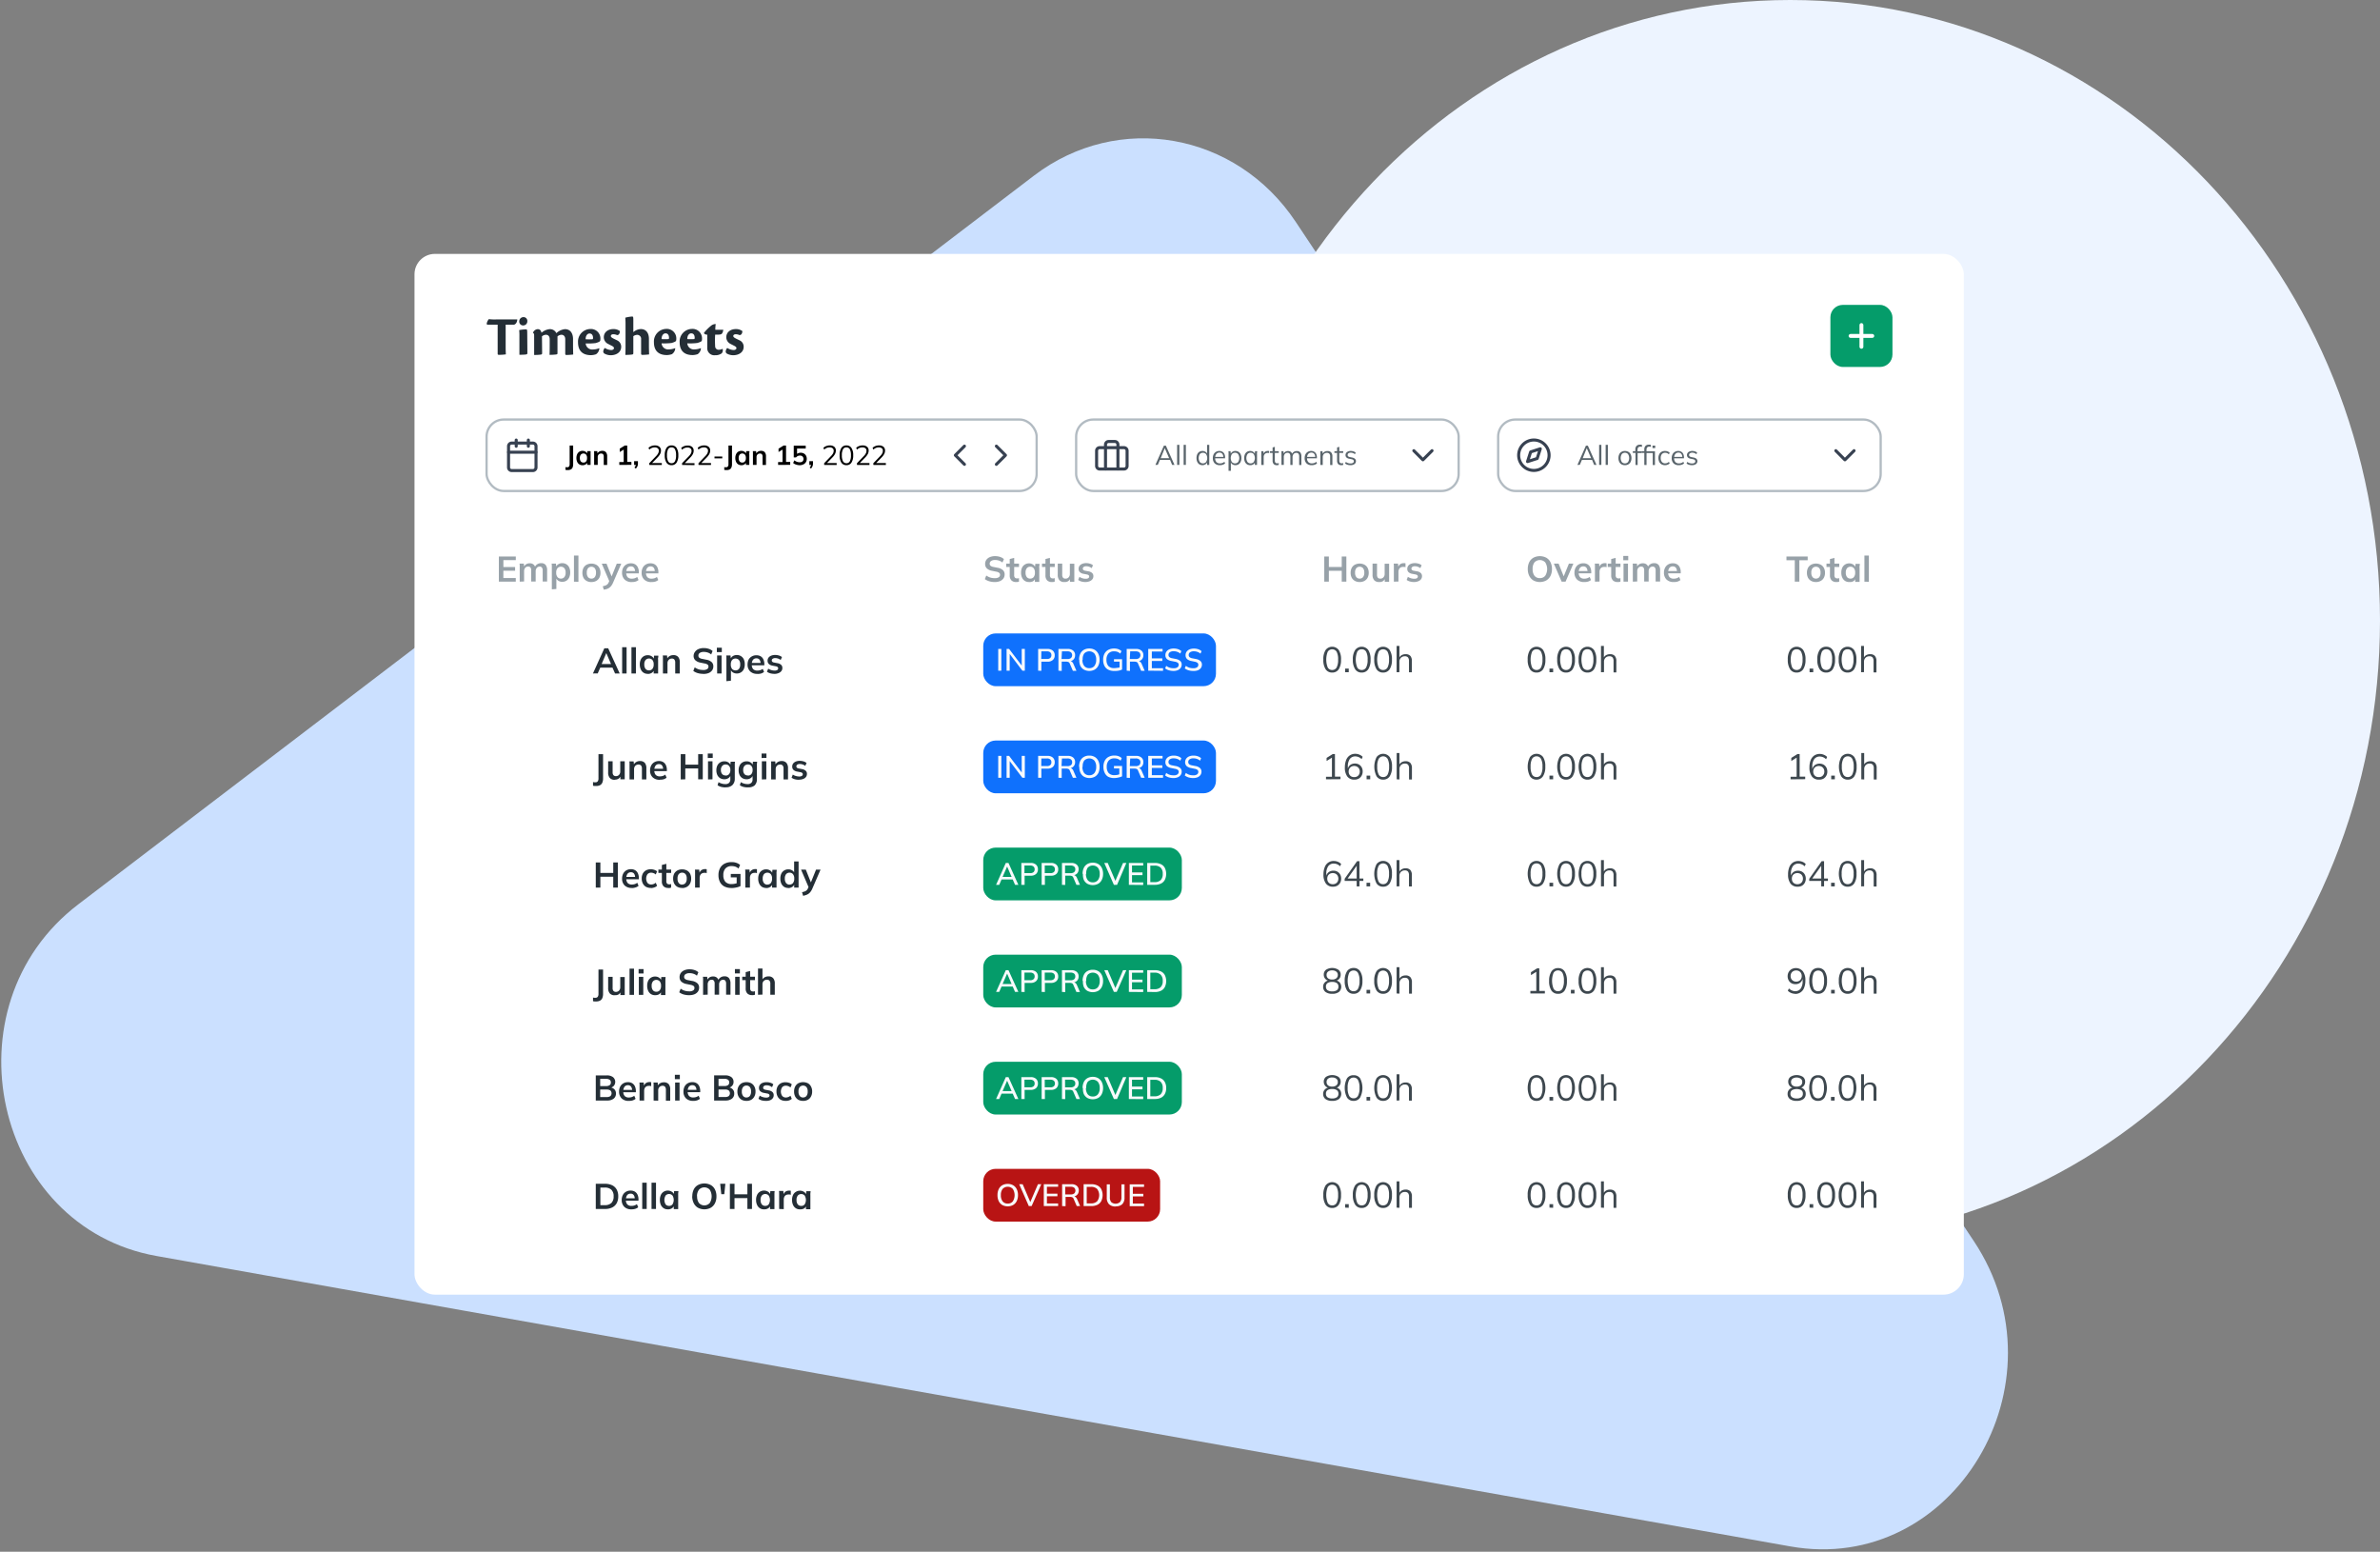 <svg id="Calque_1" data-name="Calque 1" xmlns="http://www.w3.org/2000/svg" xmlns:xlink="http://www.w3.org/1999/xlink" viewBox="0 0 767 500"><rect x="0" y="0" width="767" height="500" fill="#808080" stroke="none"/><defs><style>.cls-1,.cls-10,.cls-7,.cls-9{fill:none;}.cls-2{fill:#cbe0ff;}.cls-3{fill:#edf4ff;}.cls-4{fill:#fff;}.cls-5{fill:#242e36;}.cls-6{fill:#059c6a;}.cls-7{stroke:#fff;stroke-width:1.25px;}.cls-7,.cls-9{stroke-linecap:round;stroke-linejoin:round;}.cls-8{clip-path:url(#clip-path);}.cls-9{stroke:#374151;stroke-width:0.98px;}.cls-10{stroke:#b2bbc2;stroke-width:0.73px;}.cls-11{clip-path:url(#clip-path-2);}.cls-12{fill:#59646b;}.cls-13{clip-path:url(#clip-path-3);}.cls-14{clip-path:url(#clip-path-4);}.cls-15{fill:#97a1a8;}.cls-16{fill:#0f71fd;}.cls-17{fill:#f8fafc;}.cls-18{fill:#b81414;}.cls-19{fill:#3e484f;}</style><clipPath id="clip-path"><rect class="cls-1" x="162.44" y="140.81" width="11.75" height="11.75"/></clipPath><clipPath id="clip-path-2"><rect class="cls-1" x="352.44" y="140.81" width="11.75" height="11.75"/></clipPath><clipPath id="clip-path-3"><rect class="cls-1" x="488.44" y="140.81" width="11.75" height="11.75"/></clipPath><clipPath id="clip-path-4"><rect class="cls-1" x="143.44" y="166.56" width="479.58" height="240.74"/></clipPath></defs><path class="cls-2" d="M333.22,56.59c27.14-20.69,65.14-14,84.36,14.91l218.5,328.37c30.53,45.87-6.65,107.74-59.14,98.41L50.46,404.71C-2,395.39-17.82,324.21,25.25,291.38Z"/><path class="cls-3" d="M767,199.93c0,110.42-85.09,199.94-190.06,199.94S386.87,310.35,386.87,199.93,472,0,576.94,0,767,89.51,767,199.93Z"/><rect class="cls-4" x="133.58" y="81.81" width="499.3" height="335.35" rx="6.57"/><path class="cls-5" d="M160.38,114c0,.27.14.33.43.33a14.83,14.83,0,0,0,2.21-.15c0-.36-.06-1-.06-2.2v-7.36h2.68c.41-.09,1-.54,1.07-1.7h-6.6a14.21,14.21,0,0,1-2.57-.09,3.08,3.08,0,0,0-.63,1.18c-.15.47,0,.61.33.61h3.14Zm8.32-11.82a1.36,1.36,0,0,0-1.36,1.38,1.22,1.22,0,0,0,1.28,1.3,1.32,1.32,0,0,0,1.32-1.38,1.21,1.21,0,0,0-1.23-1.3Zm1.21,5.08c0-1-.08-1.14-.38-1.14a13.32,13.32,0,0,0-2.21.24,18.65,18.65,0,0,1,.07,2v3.09c0,1.07,0,2.12,0,2.86a19.41,19.41,0,0,0,1.95-.07c.47-.06.62-.15.62-.47Zm4.75,1.12a2,2,0,0,1,1.3-.51c.76,0,1.19.58,1.19,1.43v1.77c0,1,0,2.16-.05,3.26a16.1,16.1,0,0,0,2.11-.11c.42-.06.45-.16.45-.47v-5.35a2,2,0,0,1,1.27-.53c.81,0,1.23.62,1.23,1.42V114c0,.27.12.38.39.38a21,21,0,0,0,2.17-.15c0-.7-.05-1.79-.05-2.69v-2.37c0-1.19-.49-3.11-2.62-3.11a4.73,4.73,0,0,0-2.75,1.29,2.26,2.26,0,0,0-2.19-1.29,4.65,4.65,0,0,0-2.6,1.16c-.13-.54-.38-1.16-1.23-1.16a1.76,1.76,0,0,0-1.48,1.07v.13c.27.18.34.41.34.85v3c0,1,0,2.16,0,3.26a15.74,15.74,0,0,0,2.11-.11c.42-.06.46-.2.46-.53Zm18.42,3.83a5.77,5.77,0,0,1-2,.4,2.1,2.1,0,0,1-2.33-1.95,19.34,19.34,0,0,0,3.18-.11c.8-.22,1.43-.49,1.49-.74a2.58,2.58,0,0,0,.07-.6,3.06,3.06,0,0,0-3.29-3.2,4.05,4.05,0,0,0-3.92,4.29c0,2.73,1.48,4.14,4.17,4.14a5.43,5.43,0,0,0,1.63-.29,2.44,2.44,0,0,0,1.07-1.88ZM190,107.46c.81,0,1.12.67,1.12,1.47,0,.19-.08.38-.18.38a20.37,20.37,0,0,1-2.21,0c0-1.29.67-1.85,1.25-1.85Zm7.66-1.43c-1.62,0-3.07.94-3.07,2.64a2.4,2.4,0,0,0,1.25,2.08l1.41.72c.47.26.61.46.61.73s-.32.59-.88.59a4.13,4.13,0,0,1-2.06-.67,1.76,1.76,0,0,0-.51,1.18.82.82,0,0,0,.49.69,4.12,4.12,0,0,0,1.91.47c1.77,0,3.38-.91,3.38-2.73a2.23,2.23,0,0,0-1.3-2.06c-.36-.18-1.12-.53-1.43-.71s-.61-.38-.61-.7.31-.56.79-.56a3.15,3.15,0,0,1,1.22.27c.7,0,.93-.76.9-1.3a3.41,3.41,0,0,0-2.08-.64Zm6.44-2.85c0-1.1-.07-1.19-.38-1.19a10.87,10.87,0,0,0-2.2.37c0,.38.07.82.07,1.92v6.83c0,1,0,2.14-.06,3.24a16,16,0,0,0,2.12-.11c.41-.06.45-.18.45-.53v-5.38a2.25,2.25,0,0,1,1.29-.44,1.27,1.27,0,0,1,1.22,1.42v4.62c0,.31.13.42.42.42a20.56,20.56,0,0,0,2.15-.15c0-.7-.05-1.79-.05-2.62V109.2c0-2-1-3.17-2.59-3.17a3.83,3.83,0,0,0-2.44,1Zm13.45,9a5.76,5.76,0,0,1-2,.4,2.09,2.09,0,0,1-2.33-1.95,19.43,19.43,0,0,0,3.18-.11c.79-.22,1.42-.49,1.48-.74a2.58,2.58,0,0,0,.07-.6,3.06,3.06,0,0,0-3.29-3.2,4.05,4.05,0,0,0-3.92,4.29c0,2.73,1.48,4.14,4.17,4.14a5.43,5.43,0,0,0,1.63-.29,2.44,2.44,0,0,0,1.07-1.88Zm-3.07-4.77c.81,0,1.12.67,1.12,1.47,0,.19-.07.38-.18.38a20.37,20.37,0,0,1-2.21,0c0-1.29.67-1.85,1.25-1.85Zm11.35,4.77a5.77,5.77,0,0,1-2,.4,2.1,2.1,0,0,1-2.33-1.95,19.34,19.34,0,0,0,3.18-.11c.8-.22,1.43-.49,1.49-.74a2.58,2.58,0,0,0,.07-.6,3.06,3.06,0,0,0-3.29-3.2,4.05,4.05,0,0,0-3.92,4.29c0,2.73,1.48,4.14,4.17,4.14a5.49,5.49,0,0,0,1.63-.29,2.44,2.44,0,0,0,1.06-1.88Zm-3.07-4.77c.81,0,1.12.67,1.12,1.47,0,.19-.08.38-.18.38a20.37,20.37,0,0,1-2.21,0c0-1.29.67-1.85,1.25-1.85Zm10.08,5a2.93,2.93,0,0,1-1.21.29,1.11,1.11,0,0,1-1.16-1.14,31.87,31.87,0,0,1,0-3.72c.49,0,1.33,0,1.63-.07s.78-.09,1-1.52h-2.58a13.74,13.74,0,0,1,.13-1.84,2.39,2.39,0,0,0-1.54.58,14.44,14.44,0,0,0-2.26,2.29c0,.18.38.56,1.08.56V112a2.27,2.27,0,0,0,2.53,2.46,3.37,3.37,0,0,0,2.14-.62,1.62,1.62,0,0,0,.3-1.39Zm4.29-6.38c-1.63,0-3.07.94-3.07,2.64a2.41,2.41,0,0,0,1.24,2.08l1.41.72c.47.26.62.46.62.73s-.33.59-.89.59a4.16,4.16,0,0,1-2.06-.67,1.8,1.8,0,0,0-.51,1.18.82.82,0,0,0,.49.69,4.19,4.19,0,0,0,1.92.47c1.77,0,3.38-.91,3.38-2.73a2.23,2.23,0,0,0-1.3-2.06c-.36-.18-1.12-.53-1.43-.71s-.62-.38-.62-.7.31-.56.8-.56a3.06,3.06,0,0,1,1.21.27c.71,0,.94-.76.91-1.3a3.43,3.43,0,0,0-2.08-.64Z"/><rect class="cls-6" x="589.88" y="98.24" width="20" height="20" rx="4"/><path class="cls-7" d="M599.88,104.74v7"/><path class="cls-7" d="M596.38,108.24h7"/><g class="cls-8"><path class="cls-9" d="M171.74,142.77h-6.85a1,1,0,0,0-1,1v6.85a1,1,0,0,0,1,1h6.85a1,1,0,0,0,1-1v-6.85A1,1,0,0,0,171.74,142.77Z"/><path class="cls-9" d="M170.27,141.79v2"/><path class="cls-9" d="M166.36,141.79v2"/><path class="cls-9" d="M163.91,145.71h8.81"/></g><path d="M183,151.46l-.36,0-.41-.06v-.9a2,2,0,0,0,.31.05,1.42,1.42,0,0,0,.27,0,.67.67,0,0,0,.58-.24,1.25,1.25,0,0,0,.19-.75v-6h1.13v6a2.88,2.88,0,0,1-.17,1.05,1.26,1.26,0,0,1-.56.64A2,2,0,0,1,183,151.46Zm4.72-1.56a1.77,1.77,0,0,1-1.71-1.08,2.91,2.91,0,0,1-.25-1.24,2.87,2.87,0,0,1,.25-1.23,1.87,1.87,0,0,1,.69-.8,1.9,1.9,0,0,1,1-.28,1.8,1.8,0,0,1,1,.28,1.3,1.3,0,0,1,.57.74h-.1l.1-.93h1.06c0,.18,0,.37,0,.56a5.06,5.06,0,0,0,0,.55v3.34h-1.1v-.91h.1a1.31,1.31,0,0,1-.57.73A1.8,1.8,0,0,1,187.7,149.9Zm.31-.85a1.06,1.06,0,0,0,.84-.36,1.67,1.67,0,0,0,.31-1.11,1.64,1.64,0,0,0-.31-1.1,1.16,1.16,0,0,0-1.68,0,1.64,1.64,0,0,0-.32,1.1,1.73,1.73,0,0,0,.31,1.11A1.1,1.1,0,0,0,188,149.05Zm3.44.76v-3.34c0-.18,0-.37,0-.55s0-.38-.05-.56h1.06l.09.88h-.1a1.54,1.54,0,0,1,.62-.71,1.82,1.82,0,0,1,1-.26,1.5,1.5,0,0,1,1.18.44,2,2,0,0,1,.4,1.38v2.72h-1.1v-2.67a1.14,1.14,0,0,0-.21-.77.8.8,0,0,0-.62-.23,1.06,1.06,0,0,0-.81.31,1.19,1.19,0,0,0-.3.85v2.51Zm8.11,0v-.94H201v-4.32h.55l-1.83,1.09v-1.07l1.61-1h.81v5.27h1.34v.94Zm5.32,1.17-.45-.35a1.85,1.85,0,0,0,.38-.54,1.24,1.24,0,0,0,.12-.53l.24.25h-.83v-1.22h1.23v.81a2,2,0,0,1-.16.82A2.34,2.34,0,0,1,204.88,151Zm4.34-1.17v-.55l2.21-2.3a4,4,0,0,0,.64-.85,1.77,1.77,0,0,0,.22-.85,1,1,0,0,0-.33-.82,1.53,1.53,0,0,0-1-.28,2.32,2.32,0,0,0-.92.18,2.46,2.46,0,0,0-.8.54l-.27-.58a2.7,2.7,0,0,1,.9-.56,3,3,0,0,1,1.16-.22,2.17,2.17,0,0,1,1.45.44,1.53,1.53,0,0,1,.51,1.23,2.27,2.27,0,0,1-.29,1.13,4.78,4.78,0,0,1-.83,1.09l-1.94,2v-.2h3.33v.62Zm7.18.08a1.85,1.85,0,0,1-1.63-.82,4.23,4.23,0,0,1-.56-2.37,4.19,4.19,0,0,1,.56-2.37,1.87,1.87,0,0,1,1.63-.81,1.84,1.84,0,0,1,1.62.81,4.18,4.18,0,0,1,.56,2.36,4.25,4.25,0,0,1-.56,2.38A1.85,1.85,0,0,1,216.4,149.89Zm0-.63a1.19,1.19,0,0,0,1.1-.63,4,4,0,0,0,.36-1.94,4,4,0,0,0-.36-1.93,1.19,1.19,0,0,0-1.1-.61,1.21,1.21,0,0,0-1.11.61,4,4,0,0,0-.36,1.93,4,4,0,0,0,.36,1.94A1.21,1.21,0,0,0,216.4,149.26Zm3.39.55v-.55L222,147a4,4,0,0,0,.64-.85,1.77,1.77,0,0,0,.22-.85,1,1,0,0,0-.34-.82,1.48,1.48,0,0,0-1-.28,2.32,2.32,0,0,0-.92.18,2.46,2.46,0,0,0-.8.54l-.27-.58a2.7,2.7,0,0,1,.9-.56,3,3,0,0,1,1.16-.22,2.17,2.17,0,0,1,1.45.44,1.53,1.53,0,0,1,.51,1.23,2.38,2.38,0,0,1-.29,1.13,4.78,4.78,0,0,1-.83,1.09l-1.95,2v-.2h3.34v.62Zm5.29,0v-.55l2.2-2.3a3.7,3.7,0,0,0,.64-.85,1.78,1.78,0,0,0,.23-.85,1,1,0,0,0-.34-.82,1.51,1.51,0,0,0-1-.28,2.36,2.36,0,0,0-.92.18,2.57,2.57,0,0,0-.8.54l-.26-.58a2.51,2.51,0,0,1,.9-.56,3,3,0,0,1,1.15-.22,2.21,2.21,0,0,1,1.46.44,1.53,1.53,0,0,1,.51,1.23,2.38,2.38,0,0,1-.29,1.13,5.08,5.08,0,0,1-.83,1.09l-1.95,2v-.2h3.33v.62Zm5.16-2.12v-.59h2.51v.59Zm3.93,3.77-.36,0a3,3,0,0,1-.42-.06v-.9a1.92,1.92,0,0,0,.32.05,1.28,1.28,0,0,0,.26,0,.66.66,0,0,0,.58-.24,1.18,1.18,0,0,0,.19-.75v-6h1.14v6a2.67,2.67,0,0,1-.18,1.05,1.24,1.24,0,0,1-.55.64A2,2,0,0,1,234.17,151.46Zm4.71-1.56a1.94,1.94,0,0,1-1-.27,1.88,1.88,0,0,1-.68-.81,2.77,2.77,0,0,1-.25-1.24,2.73,2.73,0,0,1,.25-1.23,1.85,1.85,0,0,1,.68-.8,2,2,0,0,1,1-.28,1.8,1.8,0,0,1,1,.28,1.36,1.36,0,0,1,.58.74h-.1l.1-.93h1.05c0,.18,0,.37-.05.56s0,.37,0,.55v3.34h-1.09v-.91h.11a1.37,1.37,0,0,1-.58.73A1.8,1.8,0,0,1,238.88,149.9Zm.31-.85a1.06,1.06,0,0,0,.84-.36,1.67,1.67,0,0,0,.32-1.11,1.64,1.64,0,0,0-.32-1.1,1.15,1.15,0,0,0-1.67,0,1.59,1.59,0,0,0-.32,1.1,1.67,1.67,0,0,0,.31,1.11A1.06,1.06,0,0,0,239.19,149.05Zm3.44.76v-3.34c0-.18,0-.37,0-.55s0-.38-.05-.56h1.07l.08.88h-.1a1.51,1.51,0,0,1,.63-.71,1.77,1.77,0,0,1,1-.26,1.53,1.53,0,0,1,1.18.44,2,2,0,0,1,.39,1.38v2.72h-1.1v-2.67a1.14,1.14,0,0,0-.21-.77.8.8,0,0,0-.62-.23,1.06,1.06,0,0,0-.81.31,1.19,1.19,0,0,0-.3.85v2.51Zm8.11,0v-.94h1.43v-4.32h.54l-1.83,1.09v-1.07l1.61-1h.81v5.27h1.34v.94Zm7,.09a3.72,3.72,0,0,1-.81-.09,4.69,4.69,0,0,1-.75-.24,2.85,2.85,0,0,1-.59-.38l.37-.86a3.42,3.42,0,0,0,.85.47,2.82,2.82,0,0,0,.92.15,1.35,1.35,0,0,0,.89-.28,1.14,1.14,0,0,0,0-1.57,1.1,1.1,0,0,0-.84-.31,1.6,1.6,0,0,0-.7.15,1.51,1.51,0,0,0-.55.44h-.75V143.6h3.86v.93h-2.79v2h-.27a1.4,1.4,0,0,1,.61-.48,2.16,2.16,0,0,1,.86-.17,2.13,2.13,0,0,1,1,.25,1.79,1.79,0,0,1,.69.7,2.13,2.13,0,0,1,.24,1,2,2,0,0,1-.28,1.07,1.79,1.79,0,0,1-.79.72A2.71,2.71,0,0,1,257.73,149.9Zm3.61,1.08-.45-.35a1.73,1.73,0,0,0,.39-.54,1.24,1.24,0,0,0,.12-.53l.23.25h-.83v-1.22H262v.81a2,2,0,0,1-.16.82A2.23,2.23,0,0,1,261.34,151Zm4.23-1.17v-.55l2.2-2.3a3.78,3.78,0,0,0,.65-.85,1.77,1.77,0,0,0,.22-.85,1,1,0,0,0-.34-.82,1.5,1.5,0,0,0-1-.28,2.31,2.31,0,0,0-.91.18,2.36,2.36,0,0,0-.8.54l-.27-.58a2.7,2.7,0,0,1,.9-.56,3,3,0,0,1,1.15-.22,2.19,2.19,0,0,1,1.46.44,1.53,1.53,0,0,1,.51,1.23,2.38,2.38,0,0,1-.29,1.13,5.08,5.08,0,0,1-.83,1.09l-1.95,2v-.2h3.33v.62Zm7.17.08a1.85,1.85,0,0,1-1.62-.82,4.15,4.15,0,0,1-.56-2.37,4.11,4.11,0,0,1,.56-2.37,1.86,1.86,0,0,1,1.62-.81,1.84,1.84,0,0,1,1.62.81,4.09,4.09,0,0,1,.57,2.36,4.16,4.16,0,0,1-.57,2.38A1.83,1.83,0,0,1,272.74,149.89Zm0-.63a1.18,1.18,0,0,0,1.1-.63,4,4,0,0,0,.36-1.94,4,4,0,0,0-.36-1.93,1.18,1.18,0,0,0-1.1-.61,1.2,1.2,0,0,0-1.1.61,4,4,0,0,0-.36,1.93,4,4,0,0,0,.36,1.94A1.2,1.2,0,0,0,272.74,149.26Zm3.4.55v-.55l2.2-2.3a3.78,3.78,0,0,0,.65-.85,1.89,1.89,0,0,0,.22-.85,1,1,0,0,0-.34-.82,1.5,1.5,0,0,0-1-.28,2.27,2.27,0,0,0-.91.18,2.49,2.49,0,0,0-.81.54l-.26-.58a2.51,2.51,0,0,1,.9-.56,3,3,0,0,1,1.15-.22,2.19,2.19,0,0,1,1.46.44,1.53,1.53,0,0,1,.51,1.23,2.38,2.38,0,0,1-.29,1.13,5.08,5.08,0,0,1-.83,1.09l-1.95,2v-.2h3.33v.62Zm5.28,0v-.55l2.21-2.3a3.7,3.7,0,0,0,.64-.85,1.77,1.77,0,0,0,.22-.85,1,1,0,0,0-.33-.82,1.53,1.53,0,0,0-1-.28,2.32,2.32,0,0,0-.92.18,2.46,2.46,0,0,0-.8.54l-.27-.58a2.7,2.7,0,0,1,.9-.56,3,3,0,0,1,1.16-.22,2.17,2.17,0,0,1,1.45.44,1.53,1.53,0,0,1,.51,1.23,2.27,2.27,0,0,1-.29,1.13,4.78,4.78,0,0,1-.83,1.09l-1.94,2v-.2h3.33v.62Z"/><path class="cls-9" d="M310.81,149.62l-2.93-2.93,2.93-2.94"/><path class="cls-9" d="M321.1,149.62l2.93-2.93-2.93-2.94"/><rect class="cls-10" x="156.81" y="135.18" width="177.27" height="23.02" rx="5.51"/><g class="cls-11"><path class="cls-9" d="M362.23,144.24H354.4a1,1,0,0,0-1,1v4.89a1,1,0,0,0,1,1h7.83a1,1,0,0,0,1-1v-4.89A1,1,0,0,0,362.23,144.24Z"/><path class="cls-9" d="M360.27,151.09v-7.83a1,1,0,0,0-1-1h-2a1,1,0,0,0-1,1v7.83"/></g><path class="cls-12" d="M372.35,149.81l2.74-6.21h.63l2.79,6.21h-.76L377,148l.33.19h-3.8l.36-.19-.76,1.77Zm3-5.37L374,147.79l-.21-.16H377l-.16.16-1.46-3.35Zm4,5.37v-6.48h.72v6.48Zm2.1,0v-6.48h.72v6.48Zm6.07.08a1.94,1.94,0,0,1-1-.27,1.91,1.91,0,0,1-.68-.8,2.82,2.82,0,0,1-.24-1.22,2.87,2.87,0,0,1,.24-1.23,1.82,1.82,0,0,1,.68-.79,1.94,1.94,0,0,1,1-.27,1.79,1.79,0,0,1,1,.3,1.4,1.4,0,0,1,.58.81h-.1v-3.09h.71v6.48h-.7v-1.06h.09a1.37,1.37,0,0,1-.58.84A1.79,1.79,0,0,1,387.53,149.89Zm.15-.58a1.3,1.3,0,0,0,1-.43,2.35,2.35,0,0,0,0-2.56,1.37,1.37,0,0,0-2,0,2.4,2.4,0,0,0,0,2.56A1.29,1.29,0,0,0,387.68,149.31Zm5.43.58a2.22,2.22,0,0,1-1.64-.6,2.29,2.29,0,0,1-.6-1.68,2.7,2.7,0,0,1,.26-1.21,2,2,0,0,1,.74-.8,2.12,2.12,0,0,1,1.1-.29,1.93,1.93,0,0,1,1,.26,1.56,1.56,0,0,1,.63.73,2.53,2.53,0,0,1,.22,1.11v.26h-3.42v-.45h3l-.15.12a1.72,1.72,0,0,0-.32-1.1,1.12,1.12,0,0,0-.94-.4,1.23,1.23,0,0,0-1,.46,1.92,1.92,0,0,0-.37,1.25v.08a1.78,1.78,0,0,0,.4,1.26,1.55,1.55,0,0,0,1.15.42,2.45,2.45,0,0,0,.74-.11,2.38,2.38,0,0,0,.68-.4l.24.5a2,2,0,0,1-.74.44A2.83,2.83,0,0,1,393.11,149.89Zm2.82,1.82v-5.3a4.26,4.26,0,0,0,0-.5c0-.18,0-.35-.05-.52h.69l.1,1.05h-.11a1.44,1.44,0,0,1,.58-.82,1.68,1.68,0,0,1,1-.31,1.91,1.91,0,0,1,1,.27,1.82,1.82,0,0,1,.68.79,2.73,2.73,0,0,1,.25,1.23,2.68,2.68,0,0,1-.25,1.22,1.82,1.82,0,0,1-.67.8,2,2,0,0,1-1,.27,1.76,1.76,0,0,1-1-.3,1.47,1.47,0,0,1-.57-.82h.1v2.94Zm2.08-2.4a1.28,1.28,0,0,0,1-.43,2.35,2.35,0,0,0,0-2.56,1.25,1.25,0,0,0-1-.44,1.27,1.27,0,0,0-1,.44,2.4,2.4,0,0,0,0,2.56A1.3,1.3,0,0,0,398,149.31Zm4.89.58a1.93,1.93,0,0,1-1-.27,2,2,0,0,1-.69-.8,2.83,2.83,0,0,1-.23-1.22,2.87,2.87,0,0,1,.23-1.23,1.91,1.91,0,0,1,.69-.79,1.93,1.93,0,0,1,1-.27,1.7,1.7,0,0,1,1,.31,1.35,1.35,0,0,1,.58.82h-.1l.09-1.05h.69c0,.17,0,.34-.05.52s0,.34,0,.5v3.4h-.71v-1h.09a1.35,1.35,0,0,1-.58.82A1.75,1.75,0,0,1,402.9,149.89Zm.14-.58a1.3,1.3,0,0,0,1-.43,2.4,2.4,0,0,0,0-2.56,1.27,1.27,0,0,0-1-.44,1.25,1.25,0,0,0-1,.44,2.4,2.4,0,0,0,0,2.56A1.28,1.28,0,0,0,403,149.31Zm3.44.5v-3.35a4.87,4.87,0,0,0,0-.54,4.58,4.58,0,0,0,0-.53h.69l.08,1.07h-.12a1.46,1.46,0,0,1,.31-.65,1.37,1.37,0,0,1,.52-.38,1.51,1.51,0,0,1,.63-.13h.23a.65.65,0,0,1,.19,0V146l-.25-.06h-.24a1.25,1.25,0,0,0-.68.18,1.24,1.24,0,0,0-.43.48,1.31,1.31,0,0,0-.15.61v2.61Zm5,.08a1.26,1.26,0,0,1-1-.37,1.64,1.64,0,0,1-.35-1.14v-2.44h-.86v-.55h.86v-1.21l.72-.2v1.41h1.26v.55h-1.26v2.36a1.24,1.24,0,0,0,.17.76.67.67,0,0,0,.55.22l.3,0,.24-.08v.6a2.9,2.9,0,0,1-.64.11Zm1.51-.08v-3.4c0-.16,0-.33,0-.5s0-.35-.05-.52h.69l.09,1h-.11a1.48,1.48,0,0,1,1.49-1.05,1.48,1.48,0,0,1,.9.26,1.42,1.42,0,0,1,.48.82h-.14a1.51,1.51,0,0,1,.59-.79,1.75,1.75,0,0,1,1-.29,1.39,1.39,0,0,1,1.1.42,1.93,1.93,0,0,1,.37,1.31v2.77h-.71v-2.72a1.47,1.47,0,0,0-.22-.91.84.84,0,0,0-.71-.29,1.09,1.09,0,0,0-.88.39,1.54,1.54,0,0,0-.32,1v2.51h-.71v-2.72a1.47,1.47,0,0,0-.22-.91.84.84,0,0,0-.7-.29,1.09,1.09,0,0,0-.88.39,1.53,1.53,0,0,0-.31,1v2.51Zm9.7.08a2.22,2.22,0,0,1-1.64-.6,2.28,2.28,0,0,1-.59-1.68,2.57,2.57,0,0,1,.26-1.21,1.91,1.91,0,0,1,.74-.8,2.09,2.09,0,0,1,1.09-.29,1.88,1.88,0,0,1,1,.26,1.63,1.63,0,0,1,.64.73,2.53,2.53,0,0,1,.22,1.11v.26H421v-.45h3l-.15.12a1.66,1.66,0,0,0-.32-1.1,1.11,1.11,0,0,0-.94-.4,1.24,1.24,0,0,0-1,.46,1.92,1.92,0,0,0-.37,1.25v.08a1.78,1.78,0,0,0,.41,1.26,1.53,1.53,0,0,0,1.15.42,2.55,2.55,0,0,0,.74-.11,2.33,2.33,0,0,0,.67-.4l.25.5a2.08,2.08,0,0,1-.74.44A2.94,2.94,0,0,1,422.71,149.89Zm2.83-.08v-3.4a4.32,4.32,0,0,0,0-.5c0-.18,0-.35,0-.52h.69l.08,1h-.1a1.51,1.51,0,0,1,.62-.78,1.81,1.81,0,0,1,1-.27,1.54,1.54,0,0,1,1.18.42,1.84,1.84,0,0,1,.41,1.31v2.77h-.72v-2.72a1.34,1.34,0,0,0-.25-.91,1,1,0,0,0-.78-.29,1.32,1.32,0,0,0-1,.38,1.4,1.4,0,0,0-.36,1v2.53Zm6.73.08a1.3,1.3,0,0,1-1-.37,1.69,1.69,0,0,1-.34-1.14v-2.44h-.86v-.55h.86v-1.21l.71-.2v1.41h1.27v.55h-1.27v2.36a1.23,1.23,0,0,0,.18.76.67.67,0,0,0,.55.22l.3,0,.23-.08v.6a1.12,1.12,0,0,1-.29.07A1.37,1.37,0,0,1,432.27,149.89Zm3,0a3.41,3.41,0,0,1-1-.14,2.2,2.2,0,0,1-.76-.41l.25-.51a2.17,2.17,0,0,0,.7.38,2.73,2.73,0,0,0,.8.13,1.39,1.39,0,0,0,.79-.19.6.6,0,0,0,.28-.53.49.49,0,0,0-.18-.4,1.13,1.13,0,0,0-.55-.25l-.82-.17a1.65,1.65,0,0,1-.85-.41,1.05,1.05,0,0,1-.28-.76,1.21,1.21,0,0,1,.2-.68,1.31,1.31,0,0,1,.59-.46,2.14,2.14,0,0,1,.91-.18,2.56,2.56,0,0,1,.89.15,1.76,1.76,0,0,1,.69.41l-.26.5a1.61,1.61,0,0,0-.61-.38,1.8,1.8,0,0,0-.69-.13,1.26,1.26,0,0,0-.79.21.63.63,0,0,0-.25.53.59.59,0,0,0,.16.43,1.1,1.1,0,0,0,.51.23l.82.17a1.85,1.85,0,0,1,.89.42,1,1,0,0,1,.3.74,1.18,1.18,0,0,1-.22.69,1.37,1.37,0,0,1-.62.45A2.33,2.33,0,0,1,435.25,149.89Z"/><path class="cls-9" d="M455.63,145.22l2.93,2.94,2.94-2.94"/><rect class="cls-10" x="346.81" y="135.18" width="123.27" height="23.02" rx="5.51"/><g class="cls-13"><path class="cls-9" d="M494.32,151.58a4.9,4.9,0,1,0-4.9-4.89A4.89,4.89,0,0,0,494.32,151.58Z"/><path class="cls-9" d="M496.39,144.61l-1,3.12-3.11,1,1-3.11Z"/></g><path class="cls-12" d="M508.35,149.81l2.74-6.21h.63l2.79,6.21h-.76L513,148l.33.19h-3.8l.36-.19-.76,1.77Zm3-5.37L510,147.79l-.21-.16H513l-.16.16-1.46-3.35Zm4,5.37v-6.48h.72v6.48Zm2.1,0v-6.48h.72v6.48Zm6.21.08a2.16,2.16,0,0,1-1.1-.27,1.88,1.88,0,0,1-.73-.8,2.71,2.71,0,0,1-.25-1.22,2.68,2.68,0,0,1,.25-1.22,1.8,1.8,0,0,1,.73-.79,2.32,2.32,0,0,1,2.21,0,1.83,1.83,0,0,1,.74.79,2.68,2.68,0,0,1,.26,1.22,2.71,2.71,0,0,1-.26,1.22,1.91,1.91,0,0,1-.74.8A2.17,2.17,0,0,1,523.67,149.89Zm0-.58a1.28,1.28,0,0,0,1-.43,2.37,2.37,0,0,0,0-2.56,1.35,1.35,0,0,0-2,0,2.4,2.4,0,0,0,0,2.56A1.27,1.27,0,0,0,523.67,149.31Zm3.41.5v-3.87h-.86v-.55h1l-.19.18v-.74a1.6,1.6,0,0,1,.38-1.14,1.4,1.4,0,0,1,1.08-.4,1.47,1.47,0,0,1,.36,0,1.14,1.14,0,0,1,.32.08V144a.89.89,0,0,0-.26-.07,1.1,1.1,0,0,0-.31,0,.89.89,0,0,0-.47.12.65.65,0,0,0-.29.32,1.53,1.53,0,0,0-.1.57v.64l-.11-.15H529v.55h-1.24v3.87Zm2.84,0v-3.87h-.87v-.55h1.06l-.19.18v-.74a1.6,1.6,0,0,1,.37-1.14,1.39,1.39,0,0,1,1.07-.4,1.59,1.59,0,0,1,.36,0,1.36,1.36,0,0,1,.32.08V144a.89.89,0,0,0-.26-.07,1.06,1.06,0,0,0-.31,0,.77.77,0,0,0-.63.25,1.13,1.13,0,0,0-.21.76v.64l-.11-.15h2.83v4.42h-.71v-3.87h-2v3.87Zm2.64-5.43v-.8h.88v.8Zm4.05,5.51a2.19,2.19,0,0,1-1.14-.28,2,2,0,0,1-.74-.8,2.8,2.8,0,0,1-.26-1.24,2.53,2.53,0,0,1,.27-1.22,1.86,1.86,0,0,1,.74-.78,2.39,2.39,0,0,1,1.13-.26,2.33,2.33,0,0,1,.82.15,1.82,1.82,0,0,1,.67.42l-.26.51a1.94,1.94,0,0,0-.58-.38,1.7,1.7,0,0,0-.61-.12,1.35,1.35,0,0,0-1.06.43,1.83,1.83,0,0,0-.38,1.26,1.87,1.87,0,0,0,.38,1.27,1.3,1.3,0,0,0,1.06.45,1.91,1.91,0,0,0,.6-.11,1.8,1.8,0,0,0,.59-.38l.26.5a1.84,1.84,0,0,1-.68.43A2.32,2.32,0,0,1,536.61,149.89Zm4.38,0a2.22,2.22,0,0,1-1.64-.6,2.29,2.29,0,0,1-.6-1.68,2.57,2.57,0,0,1,.27-1.21,1.85,1.85,0,0,1,.74-.8,2.06,2.06,0,0,1,1.09-.29,1.93,1.93,0,0,1,1,.26,1.56,1.56,0,0,1,.63.73,2.53,2.53,0,0,1,.22,1.11v.26H539.3v-.45h3l-.15.12a1.72,1.72,0,0,0-.32-1.1,1.11,1.11,0,0,0-.94-.4,1.23,1.23,0,0,0-1,.46,1.92,1.92,0,0,0-.37,1.25v.08a1.78,1.78,0,0,0,.4,1.26,1.56,1.56,0,0,0,1.16.42,2.55,2.55,0,0,0,.74-.11,2.33,2.33,0,0,0,.67-.4l.24.5a2,2,0,0,1-.74.44A2.83,2.83,0,0,1,541,149.89Zm4.3,0a3.53,3.53,0,0,1-1-.14,2.29,2.29,0,0,1-.76-.41l.25-.51a2.28,2.28,0,0,0,.7.38,2.75,2.75,0,0,0,.81.13,1.41,1.41,0,0,0,.79-.19.61.61,0,0,0,.27-.53.51.51,0,0,0-.17-.4,1.17,1.17,0,0,0-.56-.25l-.82-.17a1.62,1.62,0,0,1-.84-.41,1.06,1.06,0,0,1-.29-.76,1.14,1.14,0,0,1,.21-.68,1.26,1.26,0,0,1,.59-.46,2.14,2.14,0,0,1,.91-.18,2.56,2.56,0,0,1,.89.15,1.72,1.72,0,0,1,.68.41l-.25.5a1.69,1.69,0,0,0-.61-.38,1.85,1.85,0,0,0-.7-.13,1.23,1.23,0,0,0-.78.21.64.64,0,0,0-.26.53.63.63,0,0,0,.16.43,1.1,1.1,0,0,0,.51.23l.82.17a1.8,1.8,0,0,1,.89.42,1,1,0,0,1,.3.74,1.12,1.12,0,0,1-.22.69,1.32,1.32,0,0,1-.62.45A2.28,2.28,0,0,1,545.29,149.89Z"/><path class="cls-9" d="M591.63,145.22l2.93,2.94,2.94-2.94"/><rect class="cls-10" x="482.81" y="135.18" width="123.27" height="23.02" rx="5.51"/><g class="cls-14"><path class="cls-15" d="M160.77,187.42v-8.11h5.46v1.16h-4v2.25H166v1.17h-3.78v2.36h4v1.17Zm6.72,0v-4.36c0-.24,0-.48,0-.72s0-.49-.07-.73h1.39l.12,1.15h-.14a2,2,0,0,1,.74-.93,2.1,2.1,0,0,1,1.19-.33,1.88,1.88,0,0,1,1.14.33,1.7,1.7,0,0,1,.64,1h-.18a2,2,0,0,1,.79-1,2.2,2.2,0,0,1,1.27-.37,1.81,1.81,0,0,1,1.46.57,2.79,2.79,0,0,1,.48,1.8v3.55h-1.43v-3.5a1.6,1.6,0,0,0-.24-1,.85.85,0,0,0-.73-.31,1.15,1.15,0,0,0-.94.43,1.72,1.72,0,0,0-.35,1.13v3.24h-1.44v-3.5a1.61,1.61,0,0,0-.23-1,.87.87,0,0,0-.73-.31,1.17,1.17,0,0,0-1,.43,1.77,1.77,0,0,0-.33,1.13v3.24Zm10.35,2.48v-6.84q0-.36,0-.72a5.82,5.82,0,0,0-.07-.73h1.4l.12,1.22h-.12a1.61,1.61,0,0,1,.72-1,2.3,2.3,0,0,1,1.3-.37,2.42,2.42,0,0,1,1.35.37,2.32,2.32,0,0,1,.89,1,3.61,3.61,0,0,1,.33,1.61,3.66,3.66,0,0,1-.33,1.62,2.43,2.43,0,0,1-.89,1.05,2.5,2.5,0,0,1-1.35.36,2.31,2.31,0,0,1-1.28-.36,1.75,1.75,0,0,1-.73-1h.12v3.67Zm2.92-3.47a1.39,1.39,0,0,0,1.1-.47,2.16,2.16,0,0,0,.42-1.45,2.13,2.13,0,0,0-.42-1.44,1.51,1.51,0,0,0-2.19,0,2.13,2.13,0,0,0-.42,1.44,2.16,2.16,0,0,0,.42,1.45A1.39,1.39,0,0,0,180.76,186.43Zm4.21,1V179h1.44v8.46Zm5.62.12a3.17,3.17,0,0,1-1.55-.37,2.67,2.67,0,0,1-1-1,3.51,3.51,0,0,1-.35-1.61,3.47,3.47,0,0,1,.35-1.6,2.58,2.58,0,0,1,1-1,3.43,3.43,0,0,1,3.1,0,2.46,2.46,0,0,1,1,1,3.35,3.35,0,0,1,.37,1.6,3.39,3.39,0,0,1-.37,1.61,2.54,2.54,0,0,1-1,1A3.14,3.14,0,0,1,190.59,187.54Zm0-1.11a1.36,1.36,0,0,0,1.08-.47,2.22,2.22,0,0,0,.4-1.45,2.19,2.19,0,0,0-.4-1.44,1.48,1.48,0,0,0-2.16,0,2.19,2.19,0,0,0-.4,1.44,2.22,2.22,0,0,0,.4,1.45A1.36,1.36,0,0,0,190.59,186.43Zm4,3.6-.34-1.14a4.81,4.81,0,0,0,.91-.26,1.78,1.78,0,0,0,.61-.39,1.84,1.84,0,0,0,.4-.62l.29-.68,0,.56-2.53-5.89h1.53l1.81,4.53h-.33l1.83-4.53h1.45l-2.65,6.13a4.66,4.66,0,0,1-.57,1,2.92,2.92,0,0,1-.67.65,2.85,2.85,0,0,1-.78.39A6,6,0,0,1,194.55,190Zm9-2.49a3.14,3.14,0,0,1-2.29-.81,3,3,0,0,1-.83-2.21,3.39,3.39,0,0,1,.36-1.59,2.64,2.64,0,0,1,1-1.05,2.83,2.83,0,0,1,1.49-.38,2.68,2.68,0,0,1,1.41.35,2.31,2.31,0,0,1,.85,1,3.57,3.57,0,0,1,.3,1.51v.38h-4.23V184h3.2l-.19.16a1.94,1.94,0,0,0-.35-1.23,1.15,1.15,0,0,0-1-.42,1.31,1.31,0,0,0-1.11.5,2.35,2.35,0,0,0-.38,1.42v.15a2,2,0,0,0,.46,1.41,1.82,1.82,0,0,0,1.33.46,3.1,3.1,0,0,0,.92-.13,2.59,2.59,0,0,0,.82-.43l.43,1a2.92,2.92,0,0,1-1,.52A4,4,0,0,1,203.6,187.54Zm6.3,0a3.14,3.14,0,0,1-2.29-.81,2.94,2.94,0,0,1-.82-2.21,3.39,3.39,0,0,1,.35-1.59,2.64,2.64,0,0,1,1-1.05,2.84,2.84,0,0,1,1.5-.38,2.64,2.64,0,0,1,1.4.35,2.31,2.31,0,0,1,.85,1,3.57,3.57,0,0,1,.3,1.51v.38H208V184h3.21l-.2.16a1.94,1.94,0,0,0-.34-1.23,1.19,1.19,0,0,0-1-.42,1.31,1.31,0,0,0-1.11.5,2.35,2.35,0,0,0-.38,1.42v.15a2,2,0,0,0,.46,1.41,1.82,1.82,0,0,0,1.33.46,3.05,3.05,0,0,0,.92-.13,2.59,2.59,0,0,0,.82-.43l.43,1a2.83,2.83,0,0,1-1,.52A4,4,0,0,1,209.9,187.54Z"/><circle class="cls-1" cx="172.19" cy="212.6" r="12.32"/><path class="cls-5" d="M191.09,217l3.67-8.11H196l3.71,8.11h-1.5l-1-2.28.6.4H193l.62-.4-1,2.28Zm4.28-6.52-1.63,3.84-.29-.36h3.86l-.24.36-1.66-3.84ZM200.5,217v-8.46h1.43V217Zm3,0v-8.46h1.44V217Zm5.25.12a2.32,2.32,0,0,1-2.23-1.41,3.66,3.66,0,0,1-.33-1.62,3.58,3.58,0,0,1,.33-1.61,2.4,2.4,0,0,1,.89-1,2.49,2.49,0,0,1,1.34-.36,2.26,2.26,0,0,1,1.28.36,1.68,1.68,0,0,1,.75,1h-.12l.12-1.22h1.38c0,.24,0,.48-.07.73s0,.48,0,.72V217h-1.43v-1.2h.14a1.69,1.69,0,0,1-.75,1A2.3,2.3,0,0,1,208.74,217.15Zm.4-1.11a1.39,1.39,0,0,0,1.09-.47,2.16,2.16,0,0,0,.42-1.45,2.13,2.13,0,0,0-.42-1.44,1.5,1.5,0,0,0-2.18,0,2.13,2.13,0,0,0-.42,1.44,2.22,2.22,0,0,0,.41,1.45A1.39,1.39,0,0,0,209.14,216Zm4.49,1v-4.36q0-.36,0-.72c0-.25,0-.49-.06-.73h1.39l.11,1.15h-.14a2,2,0,0,1,.82-.93,2.36,2.36,0,0,1,1.25-.33,2,2,0,0,1,1.54.57,2.62,2.62,0,0,1,.52,1.8V217H217.6v-3.49a1.49,1.49,0,0,0-.28-1,1,1,0,0,0-.81-.31,1.36,1.36,0,0,0-1,.42,1.53,1.53,0,0,0-.4,1.1V217Zm13,.12a6.49,6.49,0,0,1-1.81-.25,4.69,4.69,0,0,1-1.4-.69l.46-1.16a4.46,4.46,0,0,0,.82.47,4.31,4.31,0,0,0,.9.29,5.72,5.72,0,0,0,1,.09,2.24,2.24,0,0,0,1.31-.3.92.92,0,0,0,.4-.78.77.77,0,0,0-.27-.64,2.36,2.36,0,0,0-1-.38l-1.3-.27a3.25,3.25,0,0,1-1.67-.77,1.92,1.92,0,0,1-.55-1.45A2.22,2.22,0,0,1,224,210a2.57,2.57,0,0,1,1.13-.87,4.18,4.18,0,0,1,1.69-.31,4.82,4.82,0,0,1,1.59.25,3.19,3.19,0,0,1,1.24.7l-.46,1.11a3.23,3.23,0,0,0-1.08-.61,3.93,3.93,0,0,0-1.32-.21,2.21,2.21,0,0,0-1.27.32,1,1,0,0,0-.45.86.88.88,0,0,0,.27.68,2.16,2.16,0,0,0,1,.39l1.29.26a3.32,3.32,0,0,1,1.7.76,1.81,1.81,0,0,1,.55,1.4,2.13,2.13,0,0,1-.39,1.27,2.67,2.67,0,0,1-1.1.86A4.56,4.56,0,0,1,226.66,217.15Zm4.47-.12v-5.81h1.43V217Zm-.09-6.9v-1.4h1.6v1.4Zm3.08,9.38v-6.84c0-.24,0-.48,0-.72s0-.49-.07-.73h1.39l.13,1.22h-.13a1.68,1.68,0,0,1,.73-1,2.35,2.35,0,0,1,1.3-.36,2.46,2.46,0,0,1,1.34.36,2.36,2.36,0,0,1,.9,1,3.59,3.59,0,0,1,.32,1.61,3.66,3.66,0,0,1-.32,1.62,2.44,2.44,0,0,1-.9,1,2.46,2.46,0,0,1-1.34.36,2.28,2.28,0,0,1-1.28-.36,1.69,1.69,0,0,1-.73-1h.12v3.68Zm2.93-3.47a1.41,1.41,0,0,0,1.1-.47,2.16,2.16,0,0,0,.41-1.45,2.13,2.13,0,0,0-.41-1.44,1.52,1.52,0,0,0-2.2,0,2.19,2.19,0,0,0-.41,1.44,2.22,2.22,0,0,0,.41,1.45A1.41,1.41,0,0,0,237.05,216Zm7,1.11a3.16,3.16,0,0,1-2.29-.81,2.94,2.94,0,0,1-.82-2.21,3.51,3.51,0,0,1,.35-1.59,2.64,2.64,0,0,1,1-1,2.84,2.84,0,0,1,1.5-.38,2.62,2.62,0,0,1,1.4.35,2.19,2.19,0,0,1,.85,1,3.57,3.57,0,0,1,.3,1.51v.38h-4.23v-.76h3.21l-.2.16a1.9,1.9,0,0,0-.34-1.23,1.19,1.19,0,0,0-1-.42,1.29,1.29,0,0,0-1.1.5,2.28,2.28,0,0,0-.38,1.42v.15a2,2,0,0,0,.45,1.41,1.82,1.82,0,0,0,1.33.46,3.05,3.05,0,0,0,.92-.13,2.63,2.63,0,0,0,.83-.43l.42,1a3,3,0,0,1-1,.52A4,4,0,0,1,244.06,217.15Zm5.57,0a5,5,0,0,1-1.38-.18,3.3,3.3,0,0,1-1.05-.5l.4-1a3.76,3.76,0,0,0,1,.46,3.56,3.56,0,0,0,1.07.16,1.49,1.49,0,0,0,.85-.19.63.63,0,0,0,.29-.53.5.5,0,0,0-.19-.42,1.17,1.17,0,0,0-.56-.24l-1.15-.22a2.26,2.26,0,0,1-1.13-.55,1.41,1.41,0,0,1-.38-1,1.67,1.67,0,0,1,.29-1,2,2,0,0,1,.84-.64,3.23,3.23,0,0,1,1.29-.24,4,4,0,0,1,1.21.17,2.47,2.47,0,0,1,1,.52l-.41.93a2.83,2.83,0,0,0-.82-.45,2.58,2.58,0,0,0-.89-.16,1.41,1.41,0,0,0-.88.22.65.65,0,0,0-.28.54.57.57,0,0,0,.17.42,1,1,0,0,0,.53.24l1.14.22a2.28,2.28,0,0,1,1.17.53,1.31,1.31,0,0,1,.4,1,1.56,1.56,0,0,1-.31,1,2,2,0,0,1-.86.64A3.63,3.63,0,0,1,249.63,217.15Z"/><circle class="cls-1" cx="172.19" cy="247.11" r="12.32"/><path class="cls-5" d="M192.12,253.26l-.47,0a3.53,3.53,0,0,1-.54-.08V252l.41.07a2.37,2.37,0,0,0,.35,0,.88.88,0,0,0,.76-.31,1.62,1.62,0,0,0,.24-1V243h1.48v7.77a3.46,3.46,0,0,1-.23,1.38,1.59,1.59,0,0,1-.72.83A2.61,2.61,0,0,1,192.12,253.26Zm6-2a2,2,0,0,1-1.6-.59,2.6,2.6,0,0,1-.53-1.79V245.3h1.44v3.53a1.4,1.4,0,0,0,.27.95,1,1,0,0,0,.8.3,1.29,1.29,0,0,0,1-.41,1.53,1.53,0,0,0,.39-1.09V245.3h1.44v5.81h-1.4v-1.19h.16a2.08,2.08,0,0,1-.77,1A2.15,2.15,0,0,1,198.13,251.22Zm4.76-.11v-4.36c0-.24,0-.48,0-.73s0-.48-.07-.72h1.39l.11,1.15h-.13a2,2,0,0,1,.81-.93,2.29,2.29,0,0,1,1.26-.34,2,2,0,0,1,1.54.58,2.64,2.64,0,0,1,.51,1.79v3.56h-1.43v-3.49a1.47,1.47,0,0,0-.28-1,1,1,0,0,0-.8-.31,1.4,1.4,0,0,0-1.06.41,1.57,1.57,0,0,0-.39,1.11v3.28Zm9.73.11a3.15,3.15,0,0,1-2.28-.8,2.93,2.93,0,0,1-.83-2.21,3.33,3.33,0,0,1,.36-1.59,2.64,2.64,0,0,1,1-1.06,2.93,2.93,0,0,1,1.5-.38,2.53,2.53,0,0,1,1.4.36,2.19,2.19,0,0,1,.85,1,3.54,3.54,0,0,1,.3,1.51v.38h-4.23v-.76h3.21l-.2.16a1.9,1.9,0,0,0-.34-1.23,1.15,1.15,0,0,0-1-.43,1.3,1.3,0,0,0-1.1.51,2.25,2.25,0,0,0-.38,1.41v.15a2,2,0,0,0,.46,1.42,1.82,1.82,0,0,0,1.32.46,3.35,3.35,0,0,0,.92-.13,2.66,2.66,0,0,0,.83-.44l.42,1a3.1,3.1,0,0,1-1,.52A4,4,0,0,1,212.62,251.22Zm6.77-.11V243h1.49v3.38H225V243h1.48v8.11H225v-3.5h-4.15v3.5Zm8.79,0V245.3h1.44v5.81Zm-.08-6.9V242.8h1.6v1.41Zm5.77,9.47a6,6,0,0,1-1.46-.17,3.46,3.46,0,0,1-1.15-.53l.31-1a3.73,3.73,0,0,0,.69.35,4.79,4.79,0,0,0,.74.21,4.9,4.9,0,0,0,.77.07,1.64,1.64,0,0,0,1.2-.4,1.56,1.56,0,0,0,.4-1.13v-1.39h.11a1.69,1.69,0,0,1-.74,1,2.31,2.31,0,0,1-1.28.36,2.66,2.66,0,0,1-1.37-.35,2.46,2.46,0,0,1-.9-1,3.53,3.53,0,0,1-.32-1.54,3.45,3.45,0,0,1,.32-1.53,2.37,2.37,0,0,1,.9-1,2.57,2.57,0,0,1,1.37-.36,2.26,2.26,0,0,1,1.28.36,1.66,1.66,0,0,1,.73.94l-.1-.07.11-1.11h1.4a5.85,5.85,0,0,0-.07.72c0,.25,0,.49,0,.73v4.13A2.78,2.78,0,0,1,236,253,3,3,0,0,1,233.87,253.68Zm0-3.82a1.35,1.35,0,0,0,1.09-.46,1.91,1.91,0,0,0,.42-1.33,1.87,1.87,0,0,0-.42-1.32,1.35,1.35,0,0,0-1.09-.46,1.39,1.39,0,0,0-1.11.46,1.87,1.87,0,0,0-.42,1.32,1.91,1.91,0,0,0,.42,1.33A1.39,1.39,0,0,0,233.85,249.86Zm7.18,3.82a5.91,5.91,0,0,1-1.46-.17,3.37,3.37,0,0,1-1.15-.53l.31-1a3.73,3.73,0,0,0,.69.35,4.38,4.38,0,0,0,.73.21,5,5,0,0,0,.77.07,1.64,1.64,0,0,0,1.2-.4,1.51,1.51,0,0,0,.4-1.13v-1.39h.12a1.71,1.71,0,0,1-.75,1,2.28,2.28,0,0,1-1.28.36,2.68,2.68,0,0,1-1.37-.35,2.37,2.37,0,0,1-.89-1,3.39,3.39,0,0,1-.32-1.54,3.32,3.32,0,0,1,.32-1.53,2.29,2.29,0,0,1,.89-1,2.59,2.59,0,0,1,1.37-.36,2.26,2.26,0,0,1,1.28.36,1.68,1.68,0,0,1,.74.94l-.11-.07.12-1.11H244c0,.24-.05.48-.07.72s0,.49,0,.73v4.13a2.74,2.74,0,0,1-.75,2.08A3,3,0,0,1,241,253.68Zm0-3.82a1.38,1.38,0,0,0,1.09-.46,2,2,0,0,0,.41-1.33,1.91,1.91,0,0,0-.41-1.32,1.38,1.38,0,0,0-1.09-.46,1.41,1.41,0,0,0-1.12.46,1.87,1.87,0,0,0-.41,1.32,1.91,1.91,0,0,0,.41,1.33A1.41,1.41,0,0,0,241,249.86Zm4.48,1.25V245.3h1.44v5.81Zm-.08-6.9V242.8H247v1.41Zm3.08,6.9v-4.36c0-.24,0-.48,0-.73s0-.48-.07-.72h1.39l.11,1.15h-.13a2,2,0,0,1,.81-.93,2.29,2.29,0,0,1,1.26-.34,2,2,0,0,1,1.54.58,2.64,2.64,0,0,1,.52,1.79v3.56h-1.44v-3.49a1.42,1.42,0,0,0-.28-1,1,1,0,0,0-.8-.31,1.4,1.4,0,0,0-1.06.41,1.57,1.57,0,0,0-.39,1.11v3.28Zm9,.11a5.43,5.43,0,0,1-1.38-.17,3.21,3.21,0,0,1-1.05-.51l.41-1a3.55,3.55,0,0,0,1,.46,4,4,0,0,0,1.07.16,1.46,1.46,0,0,0,.85-.2.59.59,0,0,0,.29-.53.51.51,0,0,0-.18-.41,1.17,1.17,0,0,0-.57-.24l-1.15-.22a2.23,2.23,0,0,1-1.12-.55,1.38,1.38,0,0,1-.38-1,1.61,1.61,0,0,1,.28-1,2,2,0,0,1,.84-.65,3.23,3.23,0,0,1,1.29-.24,4.31,4.31,0,0,1,1.21.17,2.65,2.65,0,0,1,1,.52l-.42.93a2.87,2.87,0,0,0-1.71-.6,1.48,1.48,0,0,0-.88.21.65.65,0,0,0-.27.54.6.6,0,0,0,.16.43,1,1,0,0,0,.53.24l1.15.22a2.28,2.28,0,0,1,1.16.53,1.28,1.28,0,0,1,.4,1,1.6,1.6,0,0,1-.31,1,1.86,1.86,0,0,1-.86.63A3.42,3.42,0,0,1,257.49,251.22Z"/><circle class="cls-1" cx="172.19" cy="281.61" r="12.32"/><path class="cls-5" d="M192,286v-8.11h1.48v3.38h4.15v-3.38h1.48V286h-1.48v-3.5h-4.15V286Zm11.59.11a3.15,3.15,0,0,1-2.29-.8,2.94,2.94,0,0,1-.82-2.21,3.48,3.48,0,0,1,.35-1.59,2.73,2.73,0,0,1,1-1.06,2.93,2.93,0,0,1,1.5-.38,2.53,2.53,0,0,1,1.4.36,2.19,2.19,0,0,1,.85,1,3.54,3.54,0,0,1,.3,1.51v.38h-4.23v-.76h3.21l-.2.16a1.9,1.9,0,0,0-.34-1.23,1.19,1.19,0,0,0-1-.43,1.33,1.33,0,0,0-1.11.51,2.34,2.34,0,0,0-.37,1.41v.15a2,2,0,0,0,.46,1.42,1.78,1.78,0,0,0,1.32.46,3,3,0,0,0,.92-.13,2.66,2.66,0,0,0,.83-.44l.42,1a2.91,2.91,0,0,1-1,.52A4,4,0,0,1,203.58,286.15Zm6.17,0a3.32,3.32,0,0,1-1.58-.36,2.6,2.6,0,0,1-1-1.05,3.38,3.38,0,0,1-.37-1.63,3.29,3.29,0,0,1,.37-1.62,2.62,2.62,0,0,1,1-1,3.28,3.28,0,0,1,1.57-.36,3.5,3.5,0,0,1,1.11.19,2.18,2.18,0,0,1,.9.5l-.44,1a1.82,1.82,0,0,0-.7-.43,2,2,0,0,0-.75-.15,1.54,1.54,0,0,0-1.2.48,2.53,2.53,0,0,0,0,2.82,1.52,1.52,0,0,0,1.2.5,2.2,2.2,0,0,0,.74-.14,2.08,2.08,0,0,0,.71-.43l.44,1a2.44,2.44,0,0,1-.91.52A3.47,3.47,0,0,1,209.75,286.15Zm5.63,0a2.08,2.08,0,0,1-1.56-.54,2.2,2.2,0,0,1-.53-1.62v-2.68h-1.12v-1.08h1.12v-1.48l1.44-.37v1.85h1.55v1.08h-1.55v2.59a1.17,1.17,0,0,0,.23.84.82.82,0,0,0,.63.24,2,2,0,0,0,.37,0l.31-.1V286a1.89,1.89,0,0,1-.44.12A2.28,2.28,0,0,1,215.38,286.15Zm4.44,0a3.17,3.17,0,0,1-1.55-.36,2.67,2.67,0,0,1-1-1.05,3.51,3.51,0,0,1-.35-1.61,3.44,3.44,0,0,1,.35-1.6,2.67,2.67,0,0,1,1-1,3.43,3.43,0,0,1,3.1,0,2.54,2.54,0,0,1,1,1,3.32,3.32,0,0,1,.36,1.6,3.39,3.39,0,0,1-.36,1.61,2.54,2.54,0,0,1-1,1.05A3.14,3.14,0,0,1,219.82,286.15Zm0-1.1a1.36,1.36,0,0,0,1.08-.47,2.22,2.22,0,0,0,.4-1.45,2.17,2.17,0,0,0-.4-1.44,1.48,1.48,0,0,0-2.16,0,2.17,2.17,0,0,0-.4,1.44,2.22,2.22,0,0,0,.4,1.45A1.36,1.36,0,0,0,219.82,285.05Zm4.17,1v-4.33c0-.24,0-.49,0-.74s0-.5-.06-.74h1.39l.16,1.59h-.22a2.33,2.33,0,0,1,.38-1,1.68,1.68,0,0,1,.66-.56,2,2,0,0,1,.85-.19,1.58,1.58,0,0,1,.34,0l.25.06v1.26a1.41,1.41,0,0,0-.38-.11,2,2,0,0,0-.38,0,1.59,1.59,0,0,0-.84.21,1.37,1.37,0,0,0-.51.58,2.15,2.15,0,0,0-.16.83V286Zm11.71.11a4.86,4.86,0,0,1-2.3-.5,3.3,3.3,0,0,1-1.4-1.44,4.77,4.77,0,0,1-.47-2.21,4.66,4.66,0,0,1,.5-2.22,3.49,3.49,0,0,1,1.45-1.45,4.81,4.81,0,0,1,2.29-.51,4.32,4.32,0,0,1,1.55.24,3.52,3.52,0,0,1,1.18.67l-.5,1.16a4.29,4.29,0,0,0-.7-.47,2.82,2.82,0,0,0-.69-.24,4,4,0,0,0-.83-.08,2.61,2.61,0,0,0-2,.76,3.07,3.07,0,0,0-.68,2.15,3.15,3.15,0,0,0,.64,2.14,2.62,2.62,0,0,0,2.05.74,4.91,4.91,0,0,0,.94-.09,6.08,6.08,0,0,0,.95-.27l-.28.62v-2.42h-1.9v-1.09h3.13v3.9a5,5,0,0,1-1.34.45A7.68,7.68,0,0,1,235.7,286.15Zm4.48-.11v-4.33c0-.24,0-.49,0-.74a5.87,5.87,0,0,0-.05-.74h1.39l.16,1.59h-.23a2.47,2.47,0,0,1,.38-1,1.71,1.71,0,0,1,.67-.56,2,2,0,0,1,.85-.19,1.42,1.42,0,0,1,.33,0,1,1,0,0,1,.25.06v1.26a1.31,1.31,0,0,0-.38-.11,1.94,1.94,0,0,0-.38,0,1.59,1.59,0,0,0-.84.21,1.29,1.29,0,0,0-.5.58,2,2,0,0,0-.16.83V286Zm6.71.11a2.54,2.54,0,0,1-1.33-.35,2.51,2.51,0,0,1-.9-1.05,3.8,3.8,0,0,1-.32-1.62,3.73,3.73,0,0,1,.32-1.61,2.42,2.42,0,0,1,.9-1,2.46,2.46,0,0,1,1.33-.37,2.32,2.32,0,0,1,1.29.37,1.72,1.72,0,0,1,.75,1h-.13l.13-1.22h1.38c0,.24-.05.48-.07.72s0,.49,0,.73V286h-1.43v-1.2h.14a1.77,1.77,0,0,1-.75,1A2.41,2.41,0,0,1,246.89,286.15Zm.4-1.1a1.41,1.41,0,0,0,1.1-.47,2.22,2.22,0,0,0,.41-1.45,2.17,2.17,0,0,0-.41-1.44,1.51,1.51,0,0,0-2.19,0,2.17,2.17,0,0,0-.41,1.44,2.22,2.22,0,0,0,.4,1.45A1.41,1.41,0,0,0,247.29,285.05Zm6.75,1.1a2.61,2.61,0,0,1-1.35-.35,2.58,2.58,0,0,1-.9-1.05,3.8,3.8,0,0,1-.32-1.62,3.73,3.73,0,0,1,.32-1.61,2.49,2.49,0,0,1,.9-1,2.53,2.53,0,0,1,1.35-.37,2.27,2.27,0,0,1,1.27.36,1.64,1.64,0,0,1,.75.95h-.15v-3.85h1.44V286h-1.42v-1.23h.14a1.75,1.75,0,0,1-.75,1A2.34,2.34,0,0,1,254,286.15Zm.4-1.1a1.39,1.39,0,0,0,1.09-.47,2.16,2.16,0,0,0,.42-1.45,2.12,2.12,0,0,0-.42-1.44,1.39,1.39,0,0,0-1.09-.47,1.46,1.46,0,0,0-1.11.47,2.17,2.17,0,0,0-.41,1.44,2.22,2.22,0,0,0,.41,1.45A1.46,1.46,0,0,0,254.44,285.05Zm4.36,3.6-.34-1.14a5.4,5.4,0,0,0,.91-.26,1.78,1.78,0,0,0,.61-.39,2.08,2.08,0,0,0,.41-.63l.28-.68,0,.57-2.53-5.89h1.53l1.81,4.53h-.33l1.83-4.53h1.45l-2.65,6.13a4.41,4.41,0,0,1-.57,1,2.78,2.78,0,0,1-.67.66,2.85,2.85,0,0,1-.78.39A5.77,5.77,0,0,1,258.8,288.65Z"/><circle class="cls-1" cx="172.19" cy="316.11" r="12.32"/><path class="cls-5" d="M192.12,322.69l-.47,0a5.42,5.42,0,0,1-.54-.08v-1.17l.41.06.35,0a.9.9,0,0,0,.76-.31,1.64,1.64,0,0,0,.24-1v-7.78h1.48v7.78a3.49,3.49,0,0,1-.23,1.38,1.63,1.63,0,0,1-.72.83A2.62,2.62,0,0,1,192.12,322.69Zm6-2a2.05,2.05,0,0,1-1.6-.59,2.62,2.62,0,0,1-.53-1.79v-3.55h1.44v3.54a1.44,1.44,0,0,0,.27,1,1,1,0,0,0,.8.3,1.29,1.29,0,0,0,1-.41,1.56,1.56,0,0,0,.39-1.1v-3.28h1.44v5.81h-1.4v-1.18h.16a2.1,2.1,0,0,1-.77,1A2.08,2.08,0,0,1,198.13,320.66Zm4.76-.12v-8.46h1.44v8.46Zm3,0v-5.81h1.43v5.81Zm-.08-6.9v-1.4h1.6v1.4Zm5.32,7a2.49,2.49,0,0,1-1.34-.36,2.43,2.43,0,0,1-.89-1.05,3.66,3.66,0,0,1-.32-1.62,3.61,3.61,0,0,1,.32-1.61,2.37,2.37,0,0,1,.89-1,2.41,2.41,0,0,1,1.34-.37,2.25,2.25,0,0,1,1.29.37,1.71,1.71,0,0,1,.74,1H213l.12-1.22h1.38l-.06.73c0,.24,0,.49,0,.72v4.36H213v-1.19h.13a1.72,1.72,0,0,1-.74.95A2.36,2.36,0,0,1,211.13,320.66Zm.4-1.11a1.35,1.35,0,0,0,1.09-.47,2.15,2.15,0,0,0,.42-1.45,2.09,2.09,0,0,0-.42-1.43,1.48,1.48,0,0,0-2.18,0,2.09,2.09,0,0,0-.42,1.43,2.2,2.2,0,0,0,.41,1.45A1.36,1.36,0,0,0,211.53,319.55Zm10.59,1.11a6.55,6.55,0,0,1-1.81-.24,4.69,4.69,0,0,1-1.4-.69l.46-1.17a5.17,5.17,0,0,0,.82.48,4.84,4.84,0,0,0,.91.28,4.77,4.77,0,0,0,1,.1,2.22,2.22,0,0,0,1.31-.3.93.93,0,0,0,.4-.79.78.78,0,0,0-.27-.64,2.5,2.5,0,0,0-1-.38l-1.3-.26a3.26,3.26,0,0,1-1.67-.78,1.9,1.9,0,0,1-.55-1.44,2.23,2.23,0,0,1,.4-1.33,2.7,2.7,0,0,1,1.13-.87,4.18,4.18,0,0,1,1.69-.31,4.88,4.88,0,0,1,1.6.25,3.36,3.36,0,0,1,1.23.7l-.46,1.11a3.23,3.23,0,0,0-1.08-.61,3.87,3.87,0,0,0-1.31-.21,2.24,2.24,0,0,0-1.28.32,1,1,0,0,0-.45.87.83.83,0,0,0,.28.67,2.17,2.17,0,0,0,1,.4l1.29.25a3.37,3.37,0,0,1,1.7.76,1.81,1.81,0,0,1,.55,1.4,2.11,2.11,0,0,1-.39,1.28,2.59,2.59,0,0,1-1.1.85A4.33,4.33,0,0,1,222.12,320.66Zm4.47-.12v-4.36c0-.23,0-.48,0-.72s0-.49-.07-.73h1.39l.11,1.15h-.13a2,2,0,0,1,.73-.93,2.16,2.16,0,0,1,1.2-.33,1.88,1.88,0,0,1,1.14.33,1.78,1.78,0,0,1,.64,1h-.18a2,2,0,0,1,.79-1,2.19,2.19,0,0,1,1.26-.37,1.79,1.79,0,0,1,1.46.57,2.74,2.74,0,0,1,.49,1.8v3.55H234v-3.49a1.68,1.68,0,0,0-.23-1,.85.85,0,0,0-.74-.31,1.16,1.16,0,0,0-.94.42,1.71,1.71,0,0,0-.34,1.13v3.24h-1.44v-3.49a1.68,1.68,0,0,0-.23-1,.86.86,0,0,0-.74-.31,1.15,1.15,0,0,0-.94.42,1.77,1.77,0,0,0-.33,1.13v3.24Zm10.34,0v-5.81h1.44v5.81Zm-.08-6.9v-1.4h1.6v1.4Zm5.57,7a2.11,2.11,0,0,1-1.57-.54,2.25,2.25,0,0,1-.53-1.63v-2.67h-1.11v-1.09h1.11v-1.48l1.44-.37v1.85h1.55v1.09h-1.55v2.58a1.22,1.22,0,0,0,.23.84.82.82,0,0,0,.63.24,1.9,1.9,0,0,0,.37,0,1.58,1.58,0,0,0,.31-.09v1.14a1.89,1.89,0,0,1-.44.11A2.28,2.28,0,0,1,242.42,320.66Zm1.87-.12v-8.46h1.44v3.82h-.16a1.9,1.9,0,0,1,.81-.95,2.43,2.43,0,0,1,1.27-.33,1.93,1.93,0,0,1,1.54.59,2.58,2.58,0,0,1,.51,1.75v3.58h-1.44V317a1.42,1.42,0,0,0-.27-1,1,1,0,0,0-.81-.31,1.39,1.39,0,0,0-1.06.41,1.49,1.49,0,0,0-.39,1.08v3.3Z"/><circle class="cls-1" cx="172.19" cy="350.62" r="12.32"/><path class="cls-5" d="M192,354.62v-8.11h3.55a3.23,3.23,0,0,1,2,.56,2,2,0,0,1,.28,2.79,2.22,2.22,0,0,1-1.21.68v-.18A2.24,2.24,0,0,1,198,351a1.83,1.83,0,0,1,.5,1.34,2,2,0,0,1-.75,1.68,3.3,3.3,0,0,1-2.08.59Zm1.42-1.13h2.1a2.05,2.05,0,0,0,1.16-.28,1.26,1.26,0,0,0,0-1.86,2.05,2.05,0,0,0-1.16-.28h-2.1Zm0-3.54h1.88a1.93,1.93,0,0,0,1.17-.29,1,1,0,0,0,.39-.87,1,1,0,0,0-.39-.87,1.93,1.93,0,0,0-1.17-.29h-1.88Zm9.21,4.78a3.16,3.16,0,0,1-2.29-.8,3,3,0,0,1-.83-2.21,3.33,3.33,0,0,1,.36-1.59,2.64,2.64,0,0,1,1-1.05,2.8,2.8,0,0,1,1.49-.38,2.53,2.53,0,0,1,1.4.35,2.28,2.28,0,0,1,.86,1,3.69,3.69,0,0,1,.3,1.51v.38h-4.24v-.76h3.21l-.19.16a1.9,1.9,0,0,0-.35-1.23,1.18,1.18,0,0,0-1-.43,1.31,1.31,0,0,0-1.1.51,2.35,2.35,0,0,0-.38,1.42v.15a1.93,1.93,0,0,0,.46,1.41,1.8,1.8,0,0,0,1.32.46,3,3,0,0,0,.92-.13,2.63,2.63,0,0,0,.83-.43l.43,1a3.11,3.11,0,0,1-1,.52A4.09,4.09,0,0,1,202.62,354.73Zm3.48-.11v-4.33c0-.24,0-.49,0-.74s0-.5-.06-.74h1.39l.16,1.59h-.23a2.72,2.72,0,0,1,.38-1,1.78,1.78,0,0,1,.67-.56,2,2,0,0,1,.85-.18,1.52,1.52,0,0,1,.33,0,.82.82,0,0,1,.26.06V350a1.51,1.51,0,0,0-.38-.11,2,2,0,0,0-.38,0,1.59,1.59,0,0,0-.84.21,1.34,1.34,0,0,0-.51.57,2.06,2.06,0,0,0-.16.84v3.1Zm4.53,0v-4.36q0-.36,0-.72c0-.25,0-.49-.06-.73h1.39L212,350h-.14a2,2,0,0,1,.82-.93,2.37,2.37,0,0,1,1.26-.33,2,2,0,0,1,1.54.57,2.65,2.65,0,0,1,.51,1.8v3.55H214.6v-3.49a1.49,1.49,0,0,0-.28-1,1,1,0,0,0-.81-.31,1.36,1.36,0,0,0-1,.42,1.52,1.52,0,0,0-.39,1.1v3.28Zm6.93,0v-5.81H219v5.81Zm-.08-6.9v-1.4h1.6v1.4Zm5.88,7a3.19,3.19,0,0,1-2.29-.8,2.94,2.94,0,0,1-.82-2.21,3.45,3.45,0,0,1,.35-1.59,2.64,2.64,0,0,1,1-1.05,2.84,2.84,0,0,1,1.5-.38,2.55,2.55,0,0,1,1.4.35,2.19,2.19,0,0,1,.85,1,3.54,3.54,0,0,1,.3,1.51v.38h-4.23v-.76h3.21l-.2.16a1.9,1.9,0,0,0-.34-1.23,1.19,1.19,0,0,0-1-.43,1.33,1.33,0,0,0-1.11.51,2.35,2.35,0,0,0-.37,1.42v.15a2,2,0,0,0,.45,1.41,1.82,1.82,0,0,0,1.33.46,3.05,3.05,0,0,0,.92-.13,2.74,2.74,0,0,0,.83-.43l.42,1a3.11,3.11,0,0,1-1,.52A4,4,0,0,1,223.36,354.73Zm6.77-.11v-8.11h3.55a3.26,3.26,0,0,1,2,.56,1.86,1.86,0,0,1,.71,1.54,1.8,1.8,0,0,1-.44,1.25,2.23,2.23,0,0,1-1.2.68v-.18a2.27,2.27,0,0,1,1.37.65,1.83,1.83,0,0,1,.49,1.34,2,2,0,0,1-.75,1.68,3.3,3.3,0,0,1-2.08.59Zm1.42-1.13h2.1a2,2,0,0,0,1.16-.28,1.26,1.26,0,0,0,0-1.86,2,2,0,0,0-1.16-.28h-2.1Zm0-3.54h1.88a1.93,1.93,0,0,0,1.17-.29,1,1,0,0,0,.39-.87,1,1,0,0,0-.39-.87,1.93,1.93,0,0,0-1.17-.29h-1.88Zm9,4.78a3.21,3.21,0,0,1-1.56-.36,2.71,2.71,0,0,1-1-1.05,3.39,3.39,0,0,1-.36-1.61,3.32,3.32,0,0,1,.36-1.6,2.71,2.71,0,0,1,1-1.05,3.21,3.21,0,0,1,1.56-.36,3.17,3.17,0,0,1,1.55.36,2.52,2.52,0,0,1,1,1.05,3.21,3.21,0,0,1,.37,1.6,3.27,3.27,0,0,1-.37,1.61,2.52,2.52,0,0,1-1,1.05A3.17,3.17,0,0,1,240.58,354.73Zm0-1.1a1.36,1.36,0,0,0,1.08-.47,2.22,2.22,0,0,0,.4-1.45,2.17,2.17,0,0,0-.4-1.44,1.36,1.36,0,0,0-1.08-.47,1.34,1.34,0,0,0-1.08.47,2.17,2.17,0,0,0-.41,1.44,2.22,2.22,0,0,0,.41,1.45A1.34,1.34,0,0,0,240.58,353.63Zm6.25,1.1a5,5,0,0,1-1.38-.17,3.21,3.21,0,0,1-1-.51l.41-1a3.55,3.55,0,0,0,1,.46,3.61,3.61,0,0,0,1.07.16,1.55,1.55,0,0,0,.85-.19A.61.61,0,0,0,248,353a.51.51,0,0,0-.18-.41,1.17,1.17,0,0,0-.57-.24l-1.15-.22a2.23,2.23,0,0,1-1.12-.55,1.37,1.37,0,0,1-.38-1,1.58,1.58,0,0,1,.29-1,1.81,1.81,0,0,1,.83-.64,3.23,3.23,0,0,1,1.29-.24,4,4,0,0,1,1.21.17,2.39,2.39,0,0,1,1,.52l-.42.93a2.79,2.79,0,0,0-1.71-.61,1.41,1.41,0,0,0-.88.22.63.63,0,0,0-.27.54.57.57,0,0,0,.16.42,1,1,0,0,0,.53.24l1.15.22a2.28,2.28,0,0,1,1.16.53,1.3,1.3,0,0,1,.4,1,1.56,1.56,0,0,1-.31,1,2,2,0,0,1-.86.64A3.63,3.63,0,0,1,246.83,354.73Zm6.36,0a3.28,3.28,0,0,1-1.57-.36,2.63,2.63,0,0,1-1-1.05,3.47,3.47,0,0,1-.37-1.63,3.33,3.33,0,0,1,.37-1.61,2.54,2.54,0,0,1,1-1,3.21,3.21,0,0,1,1.56-.35,3.55,3.55,0,0,1,1.12.18,2,2,0,0,1,.89.51l-.43,1a1.9,1.9,0,0,0-.7-.43,2.09,2.09,0,0,0-.75-.15,1.55,1.55,0,0,0-1.21.48,2.53,2.53,0,0,0,0,2.82,1.52,1.52,0,0,0,1.21.5,2.28,2.28,0,0,0,1.45-.57l.43,1a2.4,2.4,0,0,1-.9.52A3.53,3.53,0,0,1,253.19,354.73Zm5.64,0a3.14,3.14,0,0,1-1.55-.36,2.67,2.67,0,0,1-1-1.05,3.51,3.51,0,0,1-.35-1.61,3.44,3.44,0,0,1,.35-1.6,2.67,2.67,0,0,1,1-1.05,3.52,3.52,0,0,1,3.1,0,2.46,2.46,0,0,1,1,1.05,3.21,3.21,0,0,1,.37,1.6,3.27,3.27,0,0,1-.37,1.61,2.46,2.46,0,0,1-1,1.05A3.17,3.17,0,0,1,258.83,354.73Zm0-1.1a1.36,1.36,0,0,0,1.08-.47,2.22,2.22,0,0,0,.4-1.45,2.17,2.17,0,0,0-.4-1.44,1.48,1.48,0,0,0-2.16,0,2.17,2.17,0,0,0-.4,1.44,2.22,2.22,0,0,0,.4,1.45A1.36,1.36,0,0,0,258.83,353.63Z"/><circle class="cls-1" cx="172.19" cy="385.12" r="12.32"/><path class="cls-5" d="M192,389.55v-8.11h2.94a5.21,5.21,0,0,1,2.35.48,3.28,3.28,0,0,1,1.46,1.39,4.42,4.42,0,0,1,.49,2.18,4.54,4.54,0,0,1-.49,2.19,3.33,3.33,0,0,1-1.46,1.39,5.21,5.21,0,0,1-2.35.48Zm1.48-1.23h1.37a3,3,0,0,0,2.18-.7,2.86,2.86,0,0,0,.72-2.13,2.83,2.83,0,0,0-.72-2.13,3,3,0,0,0-2.18-.7h-1.37Zm10,1.35a3.12,3.12,0,0,1-2.29-.81,3,3,0,0,1-.83-2.21,3.32,3.32,0,0,1,.36-1.58,2.48,2.48,0,0,1,1-1.06,2.8,2.8,0,0,1,1.49-.38,2.68,2.68,0,0,1,1.41.35,2.32,2.32,0,0,1,.85,1,3.57,3.57,0,0,1,.29,1.51v.38h-4.23v-.76h3.21l-.19.16a1.94,1.94,0,0,0-.35-1.23,1.17,1.17,0,0,0-1-.42,1.33,1.33,0,0,0-1.1.5,2.35,2.35,0,0,0-.38,1.42v.15a1.92,1.92,0,0,0,.46,1.41,1.78,1.78,0,0,0,1.32.46,3,3,0,0,0,.92-.13,2.63,2.63,0,0,0,.83-.43l.43,1a2.92,2.92,0,0,1-1,.52A4.1,4.1,0,0,1,203.44,389.67Zm3.49-.12v-8.46h1.44v8.46Zm3,0v-8.46h1.44v8.46Zm5.24.12a2.45,2.45,0,0,1-1.33-.36,2.58,2.58,0,0,1-.9-1.05,3.8,3.8,0,0,1-.32-1.62,3.76,3.76,0,0,1,.32-1.61,2.4,2.4,0,0,1,2.23-1.4,2.25,2.25,0,0,1,1.29.37,1.63,1.63,0,0,1,.75,1h-.13l.13-1.22h1.38c0,.24-.05.48-.07.73s0,.48,0,.72v4.36h-1.43v-1.19h.14a1.79,1.79,0,0,1-.75.95A2.33,2.33,0,0,1,215.17,389.67Zm.4-1.11a1.41,1.41,0,0,0,1.1-.47,2.75,2.75,0,0,0,0-2.89,1.51,1.51,0,0,0-2.19,0,2.78,2.78,0,0,0,0,2.89A1.42,1.42,0,0,0,215.57,388.56Zm7.5-3.07a4.9,4.9,0,0,1,.46-2.21,3.28,3.28,0,0,1,1.35-1.43,4.4,4.4,0,0,1,4.15,0,3.31,3.31,0,0,1,1.34,1.43,4.76,4.76,0,0,1,.48,2.2,4.84,4.84,0,0,1-.48,2.22,3.48,3.48,0,0,1-1.34,1.45,4.4,4.4,0,0,1-4.15,0,3.48,3.48,0,0,1-1.34-1.45A5,5,0,0,1,223.07,385.49Zm1.55,0a3.47,3.47,0,0,0,.59,2.14,2.35,2.35,0,0,0,3.48,0,4.06,4.06,0,0,0,0-4.28,2.37,2.37,0,0,0-3.48,0A3.45,3.45,0,0,0,224.62,385.49Zm7.79-.71-.36-3.34h1.67l-.34,3.34Zm2.77,4.77v-8.11h1.49v3.38h4.15v-3.38h1.48v8.11h-1.48v-3.5h-4.15v3.5Zm11,.12a2.32,2.32,0,0,1-2.23-1.41,3.66,3.66,0,0,1-.33-1.62A3.61,3.61,0,0,1,244,385a2.32,2.32,0,0,1,.89-1,2.41,2.41,0,0,1,1.34-.37,2.25,2.25,0,0,1,1.29.37,1.65,1.65,0,0,1,.74,1h-.12l.12-1.22h1.38l-.06.73q0,.36,0,.72v4.36h-1.42l0-1.19h.14a1.7,1.7,0,0,1-.75.95A2.3,2.3,0,0,1,246.22,389.67Zm.4-1.11a1.39,1.39,0,0,0,1.09-.47,2.7,2.7,0,0,0,0-2.89,1.5,1.5,0,0,0-2.18,0,2.13,2.13,0,0,0-.42,1.44,2.2,2.2,0,0,0,.41,1.45A1.39,1.39,0,0,0,246.62,388.56Zm4.48,1v-4.32q0-.37,0-.75a4.52,4.52,0,0,0-.06-.74h1.4l.16,1.59h-.23a2.34,2.34,0,0,1,.38-.95,1.63,1.63,0,0,1,.66-.57,2.07,2.07,0,0,1,.86-.18l.33,0a1.14,1.14,0,0,1,.25.06V385a1.41,1.41,0,0,0-.38-.11,1.94,1.94,0,0,0-.38,0,1.59,1.59,0,0,0-.84.21,1.29,1.29,0,0,0-.5.58,2,2,0,0,0-.17.84v3.09Zm6.71.12a2.34,2.34,0,0,1-2.23-1.41,3.66,3.66,0,0,1-.32-1.62,3.61,3.61,0,0,1,.32-1.61,2.28,2.28,0,0,1,.9-1,2.35,2.35,0,0,1,1.33-.37,2.25,2.25,0,0,1,1.29.37,1.71,1.71,0,0,1,.75,1h-.13l.13-1.22h1.38c0,.24-.05.48-.07.73s0,.48,0,.72v4.36h-1.42v-1.19h.13a1.72,1.72,0,0,1-.74.95A2.36,2.36,0,0,1,257.81,389.67Zm.4-1.11a1.39,1.39,0,0,0,1.09-.47,2.7,2.7,0,0,0,0-2.89,1.5,1.5,0,0,0-2.18,0,2.13,2.13,0,0,0-.42,1.44,2.2,2.2,0,0,0,.41,1.45A1.39,1.39,0,0,0,258.21,388.56Z"/><path class="cls-15" d="M320.6,187.54a6.14,6.14,0,0,1-1.81-.25,4.47,4.47,0,0,1-1.4-.69l.46-1.16a4.73,4.73,0,0,0,.81.47,4.6,4.6,0,0,0,.91.29,5.64,5.64,0,0,0,1,.09,2.24,2.24,0,0,0,1.31-.3.92.92,0,0,0,.4-.78.75.75,0,0,0-.28-.64,2.25,2.25,0,0,0-1-.38l-1.31-.27a3.26,3.26,0,0,1-1.66-.77,1.92,1.92,0,0,1-.55-1.45,2.22,2.22,0,0,1,.4-1.32,2.6,2.6,0,0,1,1.12-.87,4.26,4.26,0,0,1,1.7-.31,4.92,4.92,0,0,1,1.6.25,3.36,3.36,0,0,1,1.23.7l-.47,1.11a3.14,3.14,0,0,0-1.08-.61,3.83,3.83,0,0,0-1.31-.21,2.21,2.21,0,0,0-1.27.32,1,1,0,0,0-.45.86.88.88,0,0,0,.27.68,2.16,2.16,0,0,0,1,.39l1.29.26a3.28,3.28,0,0,1,1.7.76,1.81,1.81,0,0,1,.55,1.4,2.18,2.18,0,0,1-.39,1.28,2.65,2.65,0,0,1-1.1.85A4.36,4.36,0,0,1,320.6,187.54Zm6.89,0a2.08,2.08,0,0,1-1.56-.55,2.24,2.24,0,0,1-.53-1.62v-2.68h-1.12v-1.08h1.12v-1.48l1.44-.37v1.85h1.55v1.08h-1.55v2.59a1.17,1.17,0,0,0,.23.84.82.82,0,0,0,.63.24,1.9,1.9,0,0,0,.37,0l.31-.09v1.14a1.89,1.89,0,0,1-.44.11A2.3,2.3,0,0,1,327.49,187.54Zm4.12,0a2.43,2.43,0,0,1-1.33-.36,2.38,2.38,0,0,1-.9-1.05,3.66,3.66,0,0,1-.32-1.62,3.61,3.61,0,0,1,.32-1.61,2.28,2.28,0,0,1,.9-1,2.35,2.35,0,0,1,1.33-.37,2.25,2.25,0,0,1,1.29.37,1.74,1.74,0,0,1,.75,1h-.13l.13-1.22H335c0,.24,0,.48-.07.73s0,.48,0,.72v4.36h-1.42v-1.19h.13a1.72,1.72,0,0,1-.74,1A2.36,2.36,0,0,1,331.61,187.54Zm.4-1.11a1.42,1.42,0,0,0,1.1-.47,2.22,2.22,0,0,0,.41-1.45,2.19,2.19,0,0,0-.41-1.44,1.42,1.42,0,0,0-1.1-.47,1.4,1.4,0,0,0-1.09.47,2.13,2.13,0,0,0-.41,1.44,2.22,2.22,0,0,0,.4,1.45A1.39,1.39,0,0,0,332,186.43Zm7,1.11a2.08,2.08,0,0,1-1.56-.55,2.24,2.24,0,0,1-.53-1.62v-2.68h-1.12v-1.08h1.12v-1.48l1.44-.37v1.85h1.55v1.08h-1.55v2.59a1.17,1.17,0,0,0,.23.84.82.82,0,0,0,.63.24,1.9,1.9,0,0,0,.37,0l.31-.09v1.14a1.89,1.89,0,0,1-.44.11A2.3,2.3,0,0,1,339,187.54Zm4,0a2.05,2.05,0,0,1-1.6-.59,2.63,2.63,0,0,1-.53-1.8v-3.54h1.44v3.53a1.51,1.51,0,0,0,.26,1,1,1,0,0,0,.81.3,1.26,1.26,0,0,0,1-.42,1.52,1.52,0,0,0,.39-1.09v-3.28h1.44v5.81h-1.41v-1.18h.17a2.1,2.1,0,0,1-.77,1A2.16,2.16,0,0,1,343,187.54Zm6.83,0a5,5,0,0,1-1.38-.18,3.3,3.3,0,0,1-1-.5l.41-1a3.61,3.61,0,0,0,2,.62,1.49,1.49,0,0,0,.85-.19.62.62,0,0,0,.29-.53.5.5,0,0,0-.19-.42,1.28,1.28,0,0,0-.56-.24l-1.15-.22a2.23,2.23,0,0,1-1.13-.55,1.41,1.41,0,0,1-.38-1,1.67,1.67,0,0,1,.29-1,2,2,0,0,1,.84-.64,3.23,3.23,0,0,1,1.29-.24,4,4,0,0,1,1.21.17,2.61,2.61,0,0,1,1,.52l-.41.93a2.83,2.83,0,0,0-.82-.45,2.58,2.58,0,0,0-.89-.16,1.41,1.41,0,0,0-.88.22.65.65,0,0,0-.27.54.57.57,0,0,0,.16.42,1.14,1.14,0,0,0,.53.25l1.15.21a2.28,2.28,0,0,1,1.16.53,1.32,1.32,0,0,1,.4,1,1.55,1.55,0,0,1-.31,1,2,2,0,0,1-.86.64A3.63,3.63,0,0,1,349.78,187.54Z"/><rect class="cls-16" x="316.87" y="204.1" width="75" height="17" rx="4"/><path class="cls-17" d="M321.7,216.1v-7h1v7Zm2.69,0v-7h.81l4.32,5.68h-.25v-5.68h1v7h-.79l-4.31-5.68h.22v5.68Zm10.17,0v-7h3a2.51,2.51,0,0,1,1.73.55,1.89,1.89,0,0,1,.61,1.5,1.92,1.92,0,0,1-.61,1.51,2.46,2.46,0,0,1-1.73.55H335.6v2.94Zm1-3.77h1.84a1.52,1.52,0,0,0,1.07-.32,1.15,1.15,0,0,0,.36-.91,1.13,1.13,0,0,0-.36-.9,1.57,1.57,0,0,0-1.07-.32H335.6Zm5.54,3.77v-7h3a2.56,2.56,0,0,1,1.75.54,1.84,1.84,0,0,1,.62,1.49,2,2,0,0,1-.28,1.08,1.78,1.78,0,0,1-.79.69,2.79,2.79,0,0,1-1.2.23l.16-.16h.27a1.28,1.28,0,0,1,.73.21,1.49,1.49,0,0,1,.54.67l1,2.3h-1.14l-1-2.31a.81.81,0,0,0-.47-.53,2.11,2.11,0,0,0-.77-.12h-1.37v3Zm1-3.75H344a1.73,1.73,0,0,0,1.13-.32,1.28,1.28,0,0,0,0-1.84,1.79,1.79,0,0,0-1.13-.31h-1.77Zm5.65.22a4.39,4.39,0,0,1,.39-1.92,2.86,2.86,0,0,1,1.13-1.25,3.48,3.48,0,0,1,1.78-.44,3.43,3.43,0,0,1,1.76.44,3,3,0,0,1,1.14,1.25,4.23,4.23,0,0,1,.41,1.91,4.29,4.29,0,0,1-.41,1.93,3,3,0,0,1-1.15,1.26,3.74,3.74,0,0,1-3.52,0,2.9,2.9,0,0,1-1.14-1.26A4.42,4.42,0,0,1,347.83,212.57Zm1.09,0a3.13,3.13,0,0,0,.56,2,2,2,0,0,0,1.65.72,2,2,0,0,0,1.64-.71,3.16,3.16,0,0,0,.58-2,3.11,3.11,0,0,0-.58-2,2.26,2.26,0,0,0-3.29,0A3.11,3.11,0,0,0,348.92,212.57Zm10.26,3.62a4.07,4.07,0,0,1-2-.43,2.82,2.82,0,0,1-1.19-1.25,4.26,4.26,0,0,1-.4-1.93,4.16,4.16,0,0,1,.42-1.93,3.06,3.06,0,0,1,1.22-1.25,4,4,0,0,1,1.92-.44,3.88,3.88,0,0,1,1.34.22,3.14,3.14,0,0,1,1,.62l-.37.81a3.66,3.66,0,0,0-.62-.43,2.45,2.45,0,0,0-.62-.23,3.25,3.25,0,0,0-.75-.08,2.34,2.34,0,0,0-1.84.71,2.93,2.93,0,0,0-.63,2,3,3,0,0,0,.6,2,2.42,2.42,0,0,0,1.91.69,5.26,5.26,0,0,0,.89-.08A4.18,4.18,0,0,0,361,215l-.2.49v-2.31H359v-.78h2.61v3.33a4.28,4.28,0,0,1-1.13.37A5.92,5.92,0,0,1,359.18,216.19Zm4-.09v-7h3a2.56,2.56,0,0,1,1.75.54,1.84,1.84,0,0,1,.62,1.49,2,2,0,0,1-.28,1.08,1.78,1.78,0,0,1-.79.69,2.79,2.79,0,0,1-1.2.23l.16-.16h.27a1.28,1.28,0,0,1,.73.21,1.49,1.49,0,0,1,.54.67l1,2.3h-1.14l-1-2.31a.81.81,0,0,0-.47-.53,2.11,2.11,0,0,0-.77-.12h-1.37v3Zm1-3.75H366a1.73,1.73,0,0,0,1.13-.32,1.28,1.28,0,0,0,0-1.84,1.79,1.79,0,0,0-1.13-.31h-1.77Zm5.94,3.75v-7h4.62v.83H371.2v2.22h3.38v.84H371.2v2.32h3.61v.84Zm8.19.09a5.26,5.26,0,0,1-1.54-.21,3.59,3.59,0,0,1-1.2-.62l.35-.82a3.66,3.66,0,0,0,.7.43,3.25,3.25,0,0,0,.78.26,4.34,4.34,0,0,0,.91.08,2,2,0,0,0,1.23-.3,1,1,0,0,0,.4-.79.82.82,0,0,0-.28-.65,2.21,2.21,0,0,0-1-.37l-1.09-.22a2.92,2.92,0,0,1-1.45-.65,1.64,1.64,0,0,1-.47-1.25,1.86,1.86,0,0,1,.34-1.12,2.19,2.19,0,0,1,.94-.74,3.64,3.64,0,0,1,1.42-.26,4.34,4.34,0,0,1,1.38.22,2.75,2.75,0,0,1,1.06.63l-.34.79a3,3,0,0,0-1-.57,3.25,3.25,0,0,0-1.16-.19,2,2,0,0,0-1.21.32,1,1,0,0,0-.43.87.9.9,0,0,0,.27.69,1.94,1.94,0,0,0,.92.38l1.09.21a3.18,3.18,0,0,1,1.49.65,1.53,1.53,0,0,1,.48,1.19,1.79,1.79,0,0,1-.33,1.07,2.1,2.1,0,0,1-.92.72A3.64,3.64,0,0,1,378.38,216.19Zm6.32,0a5.19,5.19,0,0,1-1.53-.21,3.55,3.55,0,0,1-1.21-.62l.36-.82a3.38,3.38,0,0,0,.7.43,3.25,3.25,0,0,0,.78.26,4.31,4.31,0,0,0,.9.08,2,2,0,0,0,1.23-.3.93.93,0,0,0,.4-.79.79.79,0,0,0-.28-.65,2.16,2.16,0,0,0-.95-.37L384,213a3,3,0,0,1-1.46-.65,1.68,1.68,0,0,1-.47-1.25,1.93,1.93,0,0,1,.34-1.12,2.26,2.26,0,0,1,.94-.74,3.69,3.69,0,0,1,1.43-.26,4.39,4.39,0,0,1,1.38.22,2.82,2.82,0,0,1,1.06.63l-.34.79a3,3,0,0,0-1-.57,3.19,3.19,0,0,0-1.15-.19,2.08,2.08,0,0,0-1.22.32,1,1,0,0,0-.43.87.9.9,0,0,0,.27.69,2,2,0,0,0,.93.38l1.08.21a3.09,3.09,0,0,1,1.49.65,1.54,1.54,0,0,1,.49,1.19,1.79,1.79,0,0,1-.33,1.07,2.13,2.13,0,0,1-.93.72A3.57,3.57,0,0,1,384.7,216.19Z"/><rect class="cls-16" x="316.87" y="238.61" width="75" height="17" rx="4"/><path class="cls-17" d="M321.7,250.61v-7.05h1v7.05Zm2.69,0v-7.05h.81l4.32,5.68h-.25v-5.68h1v7.05h-.79l-4.31-5.68h.22v5.68Zm10.17,0v-7.05h3a2.46,2.46,0,0,1,1.73.55,1.89,1.89,0,0,1,.61,1.5,1.92,1.92,0,0,1-.61,1.51,2.51,2.51,0,0,1-1.73.55H335.6v2.94Zm1-3.77h1.84a1.57,1.57,0,0,0,1.07-.32,1.17,1.17,0,0,0,.36-.91,1.13,1.13,0,0,0-.36-.9,1.52,1.52,0,0,0-1.07-.32H335.6Zm5.54,3.77v-7.05h3a2.56,2.56,0,0,1,1.75.54,1.83,1.83,0,0,1,.62,1.49,2,2,0,0,1-.28,1.08,1.78,1.78,0,0,1-.79.69,3,3,0,0,1-1.2.23l.16-.16h.27a1.28,1.28,0,0,1,.73.21,1.49,1.49,0,0,1,.54.67l1,2.3h-1.14l-1-2.31a.79.79,0,0,0-.47-.53,2.11,2.11,0,0,0-.77-.12h-1.37v3Zm1-3.75H344a1.73,1.73,0,0,0,1.13-.32,1.13,1.13,0,0,0,.39-.92,1.09,1.09,0,0,0-.39-.92,1.73,1.73,0,0,0-1.13-.31h-1.77Zm5.65.22a4.39,4.39,0,0,1,.39-1.92,2.8,2.8,0,0,1,1.13-1.25,3.38,3.38,0,0,1,1.78-.44,3.33,3.33,0,0,1,1.76.44,2.94,2.94,0,0,1,1.14,1.25,4.2,4.2,0,0,1,.41,1.91A4.32,4.32,0,0,1,354,249a3,3,0,0,1-1.15,1.26,3.74,3.74,0,0,1-3.52,0,2.9,2.9,0,0,1-1.14-1.26A4.45,4.45,0,0,1,347.83,247.08Zm1.09,0a3.15,3.15,0,0,0,.56,2,2,2,0,0,0,1.65.72,2,2,0,0,0,1.64-.71,3.16,3.16,0,0,0,.58-2,3.11,3.11,0,0,0-.58-2,2.26,2.26,0,0,0-3.29,0A3.11,3.11,0,0,0,348.92,247.08Zm10.26,3.62a4.19,4.19,0,0,1-2-.43A2.87,2.87,0,0,1,356,249a4.29,4.29,0,0,1-.4-1.93,4.13,4.13,0,0,1,.42-1.93,3,3,0,0,1,1.22-1.25,3.84,3.84,0,0,1,1.92-.44,3.66,3.66,0,0,1,1.34.22,3,3,0,0,1,1,.62l-.37.81a3.16,3.16,0,0,0-.62-.43,2.12,2.12,0,0,0-.62-.23,2.78,2.78,0,0,0-.75-.08,2.3,2.3,0,0,0-1.84.71,2.92,2.92,0,0,0-.63,2,3,3,0,0,0,.6,2,2.42,2.42,0,0,0,1.91.69,5.26,5.26,0,0,0,.89-.08,4.92,4.92,0,0,0,.85-.26l-.2.49v-2.31H359v-.78h2.61v3.33a5.16,5.16,0,0,1-1.13.37A6.58,6.58,0,0,1,359.18,250.7Zm4-.09v-7.05h3a2.56,2.56,0,0,1,1.75.54,1.83,1.83,0,0,1,.62,1.49,2,2,0,0,1-.28,1.08,1.78,1.78,0,0,1-.79.69,3,3,0,0,1-1.2.23l.16-.16h.27a1.28,1.28,0,0,1,.73.21,1.49,1.49,0,0,1,.54.67l1,2.3h-1.14l-1-2.31a.79.79,0,0,0-.47-.53,2.11,2.11,0,0,0-.77-.12h-1.37v3Zm1-3.75H366a1.73,1.73,0,0,0,1.13-.32,1.13,1.13,0,0,0,.39-.92,1.09,1.09,0,0,0-.39-.92,1.73,1.73,0,0,0-1.13-.31h-1.77Zm5.94,3.75v-7.05h4.62v.83H371.2v2.22h3.38v.84H371.2v2.32h3.61v.84Zm8.19.09a5.26,5.26,0,0,1-1.54-.21,4,4,0,0,1-1.2-.62l.35-.82a4.25,4.25,0,0,0,.7.43,3.76,3.76,0,0,0,.78.26,5.14,5.14,0,0,0,.91.08,2,2,0,0,0,1.23-.3,1,1,0,0,0,.4-.79.81.81,0,0,0-.28-.65,2.1,2.1,0,0,0-1-.37l-1.09-.22a3,3,0,0,1-1.45-.65,1.66,1.66,0,0,1-.47-1.25,1.86,1.86,0,0,1,.34-1.12,2.12,2.12,0,0,1,.94-.74,3.46,3.46,0,0,1,1.42-.26,4.08,4.08,0,0,1,1.38.22,2.75,2.75,0,0,1,1.06.63l-.34.79a3,3,0,0,0-1-.57,3.25,3.25,0,0,0-1.16-.19,2,2,0,0,0-1.21.32,1,1,0,0,0-.43.87.9.9,0,0,0,.27.69,2,2,0,0,0,.92.38l1.09.21a3.09,3.09,0,0,1,1.49.65,1.5,1.5,0,0,1,.48,1.19,1.81,1.81,0,0,1-.33,1.07,2.25,2.25,0,0,1-.92.72A3.83,3.83,0,0,1,378.38,250.7Zm6.32,0a5.19,5.19,0,0,1-1.53-.21,3.94,3.94,0,0,1-1.21-.62l.36-.82a3.87,3.87,0,0,0,.7.43,3.76,3.76,0,0,0,.78.26,5.11,5.11,0,0,0,.9.08,2,2,0,0,0,1.23-.3.94.94,0,0,0,.4-.79.78.78,0,0,0-.28-.65,2,2,0,0,0-.95-.37l-1.09-.22a3.1,3.1,0,0,1-1.46-.65,1.7,1.7,0,0,1-.47-1.25,1.93,1.93,0,0,1,.34-1.12,2.18,2.18,0,0,1,.94-.74,3.51,3.51,0,0,1,1.43-.26,4.12,4.12,0,0,1,1.38.22,2.82,2.82,0,0,1,1.06.63l-.34.79a3,3,0,0,0-1-.57,3.19,3.19,0,0,0-1.15-.19,2,2,0,0,0-1.22.32,1,1,0,0,0-.43.87.9.9,0,0,0,.27.69,2.15,2.15,0,0,0,.93.38l1.08.21a3,3,0,0,1,1.49.65,1.51,1.51,0,0,1,.49,1.19,1.81,1.81,0,0,1-.33,1.07,2.28,2.28,0,0,1-.93.72A3.76,3.76,0,0,1,384.7,250.7Z"/><rect class="cls-6" x="316.87" y="273.11" width="64" height="17" rx="4"/><path class="cls-17" d="M321,285.11l3.14-7.05H325l3.19,7.05h-1.07l-.87-2,.44.28h-4.27l.47-.28-.87,2Zm3.57-5.91L323,282.79l-.24-.23h3.55l-.2.23-1.55-3.59Zm4.58,5.91v-7.05h3a2.46,2.46,0,0,1,1.73.55,1.89,1.89,0,0,1,.61,1.5,1.92,1.92,0,0,1-.61,1.51,2.46,2.46,0,0,1-1.73.55h-1.95v2.94Zm1-3.77H332a1.57,1.57,0,0,0,1.07-.32,1.15,1.15,0,0,0,.36-.91,1.13,1.13,0,0,0-.36-.9,1.57,1.57,0,0,0-1.07-.32h-1.84Zm5.54,3.77v-7.05h3a2.45,2.45,0,0,1,1.73.55,1.89,1.89,0,0,1,.61,1.5,1.92,1.92,0,0,1-.61,1.51,2.45,2.45,0,0,1-1.73.55h-1.95v2.94Zm1-3.77h1.84a1.57,1.57,0,0,0,1.07-.32,1.15,1.15,0,0,0,.36-.91,1.13,1.13,0,0,0-.36-.9,1.57,1.57,0,0,0-1.07-.32h-1.84Zm5.55,3.77v-7.05h3a2.6,2.6,0,0,1,1.75.54,1.86,1.86,0,0,1,.62,1.49,2.06,2.06,0,0,1-.28,1.08,1.83,1.83,0,0,1-.79.69,3,3,0,0,1-1.2.23l.16-.16h.27a1.32,1.32,0,0,1,.73.21,1.49,1.49,0,0,1,.54.67l1,2.3h-1.14l-1-2.31a.84.84,0,0,0-.47-.53,2.18,2.18,0,0,0-.77-.12h-1.37v3Zm1-3.75h1.77a1.75,1.75,0,0,0,1.13-.32,1.12,1.12,0,0,0,.39-.92,1.1,1.1,0,0,0-.39-.92,1.75,1.75,0,0,0-1.13-.31h-1.77Zm5.64.22a4.39,4.39,0,0,1,.39-1.92,2.86,2.86,0,0,1,1.13-1.25,3.48,3.48,0,0,1,1.78-.44,3.4,3.4,0,0,1,1.76.44,2.94,2.94,0,0,1,1.14,1.25,4.23,4.23,0,0,1,.41,1.91,4.32,4.32,0,0,1-.41,1.93,3,3,0,0,1-1.15,1.26,3.74,3.74,0,0,1-3.52,0,3,3,0,0,1-1.14-1.26A4.45,4.45,0,0,1,349,281.58Zm1.09,0a3.21,3.21,0,0,0,.56,2,2,2,0,0,0,1.65.72,2,2,0,0,0,1.64-.71,3.1,3.1,0,0,0,.58-2,3.06,3.06,0,0,0-.58-2,2.26,2.26,0,0,0-3.29,0A3.17,3.17,0,0,0,350.06,281.58Zm9,3.53-3.1-7.05h1.12l2.64,6.18h-.36l2.65-6.18h1.07L360,285.11Zm4.83,0v-7.05h4.62v.83h-3.61v2.22h3.38V282h-3.38v2.32h3.61v.84Zm5.91,0v-7.05h2.44a4.45,4.45,0,0,1,2,.41,2.69,2.69,0,0,1,1.25,1.2,4.46,4.46,0,0,1,0,3.82,2.76,2.76,0,0,1-1.25,1.21,4.45,4.45,0,0,1-2,.41Zm1-.87h1.34a2.77,2.77,0,0,0,2-.66,2.72,2.72,0,0,0,.66-2,2.68,2.68,0,0,0-.66-2,2.77,2.77,0,0,0-2-.66h-1.34Z"/><rect class="cls-6" x="316.87" y="307.61" width="64" height="17" rx="4"/><path class="cls-17" d="M321,319.61l3.14-7H325l3.19,7h-1.07l-.87-2,.44.28h-4.27l.47-.28-.87,2Zm3.57-5.91L323,317.3l-.24-.23h3.55l-.2.23-1.55-3.6Zm4.58,5.91v-7h3a2.51,2.51,0,0,1,1.73.54,1.92,1.92,0,0,1,.61,1.5,1.9,1.9,0,0,1-.61,1.51,2.46,2.46,0,0,1-1.73.55h-1.95v2.94Zm1-3.76H332a1.52,1.52,0,0,0,1.07-.33,1.14,1.14,0,0,0,.36-.91,1.16,1.16,0,0,0-.36-.9,1.57,1.57,0,0,0-1.07-.32h-1.84Zm5.54,3.76v-7h3a2.49,2.49,0,0,1,1.73.54,1.92,1.92,0,0,1,.61,1.5,1.9,1.9,0,0,1-.61,1.51,2.45,2.45,0,0,1-1.73.55h-1.95v2.94Zm1-3.76h1.84a1.52,1.52,0,0,0,1.07-.33,1.14,1.14,0,0,0,.36-.91,1.16,1.16,0,0,0-.36-.9,1.57,1.57,0,0,0-1.07-.32h-1.84Zm5.55,3.76v-7h3a2.55,2.55,0,0,1,1.75.54,1.85,1.85,0,0,1,.62,1.49,2,2,0,0,1-.28,1.07,1.77,1.77,0,0,1-.79.69,2.79,2.79,0,0,1-1.2.24l.16-.17h.27a1.41,1.41,0,0,1,.73.21,1.57,1.57,0,0,1,.54.68l1,2.29h-1.14l-1-2.31a.86.86,0,0,0-.47-.53,2.44,2.44,0,0,0-.77-.12h-1.37v3Zm1-3.75h1.77a1.75,1.75,0,0,0,1.13-.31,1.15,1.15,0,0,0,.39-.93,1.12,1.12,0,0,0-.39-.92,1.81,1.81,0,0,0-1.13-.31h-1.77Zm5.64.22a4.34,4.34,0,0,1,.39-1.91,2.81,2.81,0,0,1,1.13-1.25,3.38,3.38,0,0,1,1.78-.44,3.31,3.31,0,0,1,1.76.44,2.89,2.89,0,0,1,1.14,1.25,4.17,4.17,0,0,1,.41,1.91,4.32,4.32,0,0,1-.41,1.93,3,3,0,0,1-1.15,1.26,3.82,3.82,0,0,1-3.52,0,3.09,3.09,0,0,1-1.14-1.26A4.46,4.46,0,0,1,349,316.08Zm1.09,0a3.17,3.17,0,0,0,.56,2,1.93,1.93,0,0,0,1.65.72,2,2,0,0,0,1.64-.7,3.13,3.13,0,0,0,.58-2,3.09,3.09,0,0,0-.58-2,2.28,2.28,0,0,0-3.29,0A3.21,3.21,0,0,0,350.06,316.08Zm9,3.53-3.1-7h1.12l2.64,6.17h-.36l2.65-6.17h1.07l-3.11,7Zm4.83,0v-7h4.62v.82h-3.61v2.22h3.38v.84h-3.38v2.32h3.61v.84Zm5.91,0v-7h2.44a4.32,4.32,0,0,1,2,.41,2.72,2.72,0,0,1,1.25,1.19,4.46,4.46,0,0,1,0,3.82,2.76,2.76,0,0,1-1.25,1.21,4.32,4.32,0,0,1-2,.41Zm1-.87h1.34a2.77,2.77,0,0,0,2-.66,2.71,2.71,0,0,0,.66-2,2.66,2.66,0,0,0-.66-2,2.73,2.73,0,0,0-2-.67h-1.34Z"/><rect class="cls-6" x="316.87" y="342.12" width="64" height="17" rx="4"/><path class="cls-17" d="M321,354.12l3.14-7.05H325l3.19,7.05h-1.07l-.87-2,.44.28h-4.27l.47-.28-.87,2Zm3.57-5.91L323,351.8l-.24-.23h3.55l-.2.23-1.55-3.59Zm4.58,5.91v-7.05h3a2.46,2.46,0,0,1,1.73.55,1.89,1.89,0,0,1,.61,1.5,1.92,1.92,0,0,1-.61,1.51,2.51,2.51,0,0,1-1.73.55h-1.95v2.94Zm1-3.77H332a1.57,1.57,0,0,0,1.07-.32,1.15,1.15,0,0,0,.36-.91,1.13,1.13,0,0,0-.36-.9,1.57,1.57,0,0,0-1.07-.32h-1.84Zm5.54,3.77v-7.05h3a2.45,2.45,0,0,1,1.73.55,1.89,1.89,0,0,1,.61,1.5,1.92,1.92,0,0,1-.61,1.51,2.49,2.49,0,0,1-1.73.55h-1.95v2.94Zm1-3.77h1.84a1.57,1.57,0,0,0,1.07-.32,1.15,1.15,0,0,0,.36-.91,1.13,1.13,0,0,0-.36-.9,1.57,1.57,0,0,0-1.07-.32h-1.84Zm5.55,3.77v-7.05h3a2.6,2.6,0,0,1,1.75.54,1.86,1.86,0,0,1,.62,1.49,2.06,2.06,0,0,1-.28,1.08,1.83,1.83,0,0,1-.79.69,3,3,0,0,1-1.2.23l.16-.16h.27a1.32,1.32,0,0,1,.73.21,1.49,1.49,0,0,1,.54.67l1,2.3h-1.14l-1-2.31a.84.84,0,0,0-.47-.53,2.18,2.18,0,0,0-.77-.12h-1.37v3Zm1-3.75h1.77a1.75,1.75,0,0,0,1.13-.32,1.13,1.13,0,0,0,.39-.92,1.1,1.1,0,0,0-.39-.92,1.75,1.75,0,0,0-1.13-.31h-1.77Zm5.64.22a4.39,4.39,0,0,1,.39-1.92,2.86,2.86,0,0,1,1.13-1.25,3.38,3.38,0,0,1,1.78-.44,3.31,3.31,0,0,1,1.76.44,2.94,2.94,0,0,1,1.14,1.25,4.23,4.23,0,0,1,.41,1.91,4.32,4.32,0,0,1-.41,1.93,3,3,0,0,1-1.15,1.26,3.74,3.74,0,0,1-3.52,0,3,3,0,0,1-1.14-1.26A4.45,4.45,0,0,1,349,350.59Zm1.09,0a3.21,3.21,0,0,0,.56,2,2,2,0,0,0,1.65.72,2,2,0,0,0,1.64-.71,3.1,3.1,0,0,0,.58-2,3.06,3.06,0,0,0-.58-2,2.26,2.26,0,0,0-3.29,0A3.17,3.17,0,0,0,350.06,350.59Zm9,3.53-3.1-7.05h1.12l2.64,6.18h-.36l2.65-6.18h1.07L360,354.12Zm4.83,0v-7.05h4.62v.83h-3.61v2.22h3.38V351h-3.38v2.32h3.61v.84Zm5.91,0v-7.05h2.44a4.32,4.32,0,0,1,2,.41,2.69,2.69,0,0,1,1.25,1.2,3.85,3.85,0,0,1,.43,1.91,3.93,3.93,0,0,1-.43,1.91,2.82,2.82,0,0,1-1.25,1.21,4.45,4.45,0,0,1-2,.41Zm1-.87h1.34a2.77,2.77,0,0,0,2-.66,2.72,2.72,0,0,0,.66-2,2.68,2.68,0,0,0-.66-2,2.77,2.77,0,0,0-2-.66h-1.34Z"/><rect class="cls-18" x="316.87" y="376.62" width="57" height="17" rx="4"/><path class="cls-17" d="M321.46,385.09a4.39,4.39,0,0,1,.39-1.92,2.92,2.92,0,0,1,1.13-1.25,3.48,3.48,0,0,1,1.78-.44,3.4,3.4,0,0,1,1.76.44,3,3,0,0,1,1.14,1.25,4.23,4.23,0,0,1,.41,1.91,4.29,4.29,0,0,1-.41,1.93,3,3,0,0,1-1.15,1.26,3.74,3.74,0,0,1-3.52,0,3,3,0,0,1-1.14-1.26A4.39,4.39,0,0,1,321.46,385.09Zm1.09,0a3.19,3.19,0,0,0,.56,2,2,2,0,0,0,1.65.72,2,2,0,0,0,1.64-.71,3.76,3.76,0,0,0,0-4,2.26,2.26,0,0,0-3.29,0A3.19,3.19,0,0,0,322.55,385.09Zm9,3.53-3.1-7.05h1.12l2.64,6.18h-.36l2.65-6.18h1.07l-3.11,7.05Zm4.83,0v-7.05H341v.83h-3.61v2.22h3.38v.84h-3.38v2.32H341v.84Zm5.91,0v-7.05h3a2.6,2.6,0,0,1,1.75.54,1.87,1.87,0,0,1,.62,1.49,2.06,2.06,0,0,1-.28,1.08,1.89,1.89,0,0,1-.79.69,2.81,2.81,0,0,1-1.21.23l.16-.16h.28a1.27,1.27,0,0,1,.72.21,1.63,1.63,0,0,1,.55.67l1,2.3H347l-1-2.31a.81.81,0,0,0-.47-.53,2.09,2.09,0,0,0-.76-.12h-1.37v3Zm1-3.75h1.76a1.72,1.72,0,0,0,1.14-.32,1.3,1.3,0,0,0,0-1.84,1.84,1.84,0,0,0-1.14-.31h-1.76Zm5.93,3.75v-7.05h2.44a4.53,4.53,0,0,1,2,.41,2.85,2.85,0,0,1,1.25,1.2,4.46,4.46,0,0,1,0,3.82,2.81,2.81,0,0,1-1.25,1.21,4.39,4.39,0,0,1-2,.41Zm1-.87h1.34a2.74,2.74,0,0,0,2-.66,3.31,3.31,0,0,0,0-4,2.74,2.74,0,0,0-2-.66h-1.34Zm9.36,1a2.9,2.9,0,0,1-2.19-.74,3,3,0,0,1-.71-2.19v-4.21h1v4.19a2.28,2.28,0,0,0,.44,1.54,2.19,2.19,0,0,0,2.81,0,2.23,2.23,0,0,0,.47-1.54v-4.19h1v4.21a3,3,0,0,1-.73,2.19A2.88,2.88,0,0,1,359.69,388.71Zm4.49-.09v-7.05h4.62v.83h-3.61v2.22h3.38v.84h-3.38v2.32h3.61v.84Z"/><path class="cls-15" d="M426.77,187.42v-8.11h1.48v3.38h4.15v-3.38h1.49v8.11H432.4v-3.5h-4.15v3.5Zm11.41.12a3.17,3.17,0,0,1-1.55-.37,2.58,2.58,0,0,1-1-1,3.39,3.39,0,0,1-.36-1.61,3.34,3.34,0,0,1,.36-1.6,2.49,2.49,0,0,1,1-1,3.43,3.43,0,0,1,3.1,0,2.46,2.46,0,0,1,1,1,3.35,3.35,0,0,1,.37,1.6,3.39,3.39,0,0,1-.37,1.61,2.54,2.54,0,0,1-1,1A3.14,3.14,0,0,1,438.18,187.54Zm0-1.11a1.36,1.36,0,0,0,1.08-.47,2.22,2.22,0,0,0,.41-1.45,2.19,2.19,0,0,0-.41-1.44,1.48,1.48,0,0,0-2.16,0,2.19,2.19,0,0,0-.4,1.44,2.22,2.22,0,0,0,.4,1.45A1.36,1.36,0,0,0,438.18,186.43Zm6.28,1.11a2.05,2.05,0,0,1-1.6-.59,2.63,2.63,0,0,1-.53-1.8v-3.54h1.44v3.53a1.51,1.51,0,0,0,.26,1,1,1,0,0,0,.81.3,1.29,1.29,0,0,0,1-.42,1.52,1.52,0,0,0,.39-1.09v-3.28h1.44v5.81h-1.41v-1.18h.16a2,2,0,0,1-.77,1A2.1,2.1,0,0,1,444.46,187.54Zm4.74-.12V183.1c0-.25,0-.5,0-.75a6,6,0,0,0-.06-.74h1.4l.16,1.59h-.23a2.45,2.45,0,0,1,.38-1,1.68,1.68,0,0,1,.66-.56,2.07,2.07,0,0,1,.86-.18l.33,0a1.14,1.14,0,0,1,.25.06v1.26a1.41,1.41,0,0,0-.38-.11,2.06,2.06,0,0,0-.38,0,1.58,1.58,0,0,0-.84.2,1.29,1.29,0,0,0-.5.58,2,2,0,0,0-.17.84v3.09Zm6.55.12a5,5,0,0,1-1.38-.18,3.2,3.2,0,0,1-1.05-.5l.4-1a3.47,3.47,0,0,0,1,.46,3.56,3.56,0,0,0,1.07.16,1.51,1.51,0,0,0,.85-.19.62.62,0,0,0,.29-.53.52.52,0,0,0-.19-.42,1.28,1.28,0,0,0-.56-.24l-1.15-.22a2.19,2.19,0,0,1-1.13-.55,1.41,1.41,0,0,1-.38-1,1.67,1.67,0,0,1,.29-1,2,2,0,0,1,.84-.64,3.23,3.23,0,0,1,1.29-.24,3.87,3.87,0,0,1,1.2.17,2.57,2.57,0,0,1,1,.52l-.41.93a2.83,2.83,0,0,0-.82-.45,2.67,2.67,0,0,0-.9-.16,1.36,1.36,0,0,0-.87.22.64.64,0,0,0-.28.54.61.61,0,0,0,.16.42,1.25,1.25,0,0,0,.53.25l1.15.21a2.24,2.24,0,0,1,1.16.53,1.33,1.33,0,0,1,.41,1,1.61,1.61,0,0,1-.31,1,2,2,0,0,1-.87.64A3.53,3.53,0,0,1,455.75,187.54Z"/><path class="cls-19" d="M429.32,216.71a2.44,2.44,0,0,1-2.12-1.07,5.49,5.49,0,0,1-.73-3.1,5.38,5.38,0,0,1,.73-3.09,2.65,2.65,0,0,1,4.24,0,5.37,5.37,0,0,1,.73,3.08,5.5,5.5,0,0,1-.73,3.11A2.43,2.43,0,0,1,429.32,216.71Zm0-.83a1.58,1.58,0,0,0,1.44-.82,5.28,5.28,0,0,0,.47-2.53,5.18,5.18,0,0,0-.47-2.52,1.7,1.7,0,0,0-2.88,0,7,7,0,0,0,0,5.05A1.58,1.58,0,0,0,429.32,215.88Zm4.17.72v-1.17h1.17v1.17Zm5.34.11a2.41,2.41,0,0,1-2.11-1.07,5.48,5.48,0,0,1-.74-3.1,5.38,5.38,0,0,1,.74-3.09,2.64,2.64,0,0,1,4.23,0,5.36,5.36,0,0,1,.74,3.08,5.49,5.49,0,0,1-.74,3.11A2.43,2.43,0,0,1,438.83,216.71Zm0-.83a1.56,1.56,0,0,0,1.44-.82,5.16,5.16,0,0,0,.47-2.53,5.07,5.07,0,0,0-.47-2.52,1.56,1.56,0,0,0-1.44-.8,1.57,1.57,0,0,0-1.43.8,6.88,6.88,0,0,0,0,5.05A1.57,1.57,0,0,0,438.83,215.88Zm6.9.83a2.44,2.44,0,0,1-2.12-1.07,5.49,5.49,0,0,1-.73-3.1,5.38,5.38,0,0,1,.73-3.09,2.65,2.65,0,0,1,4.24,0,5.37,5.37,0,0,1,.73,3.08,5.5,5.5,0,0,1-.73,3.11A2.43,2.43,0,0,1,445.73,216.71Zm0-.83a1.58,1.58,0,0,0,1.44-.82,5.28,5.28,0,0,0,.47-2.53,5.18,5.18,0,0,0-.47-2.52,1.7,1.7,0,0,0-2.88,0,7,7,0,0,0,0,5.05A1.58,1.58,0,0,0,445.73,215.88Zm4.35.72v-8.46H451v4h-.15a1.92,1.92,0,0,1,.8-1,2.44,2.44,0,0,1,1.32-.35,2,2,0,0,1,1.55.56A2.46,2.46,0,0,1,455,213v3.63h-.93V213a1.8,1.8,0,0,0-.32-1.17,1.28,1.28,0,0,0-1-.37,1.72,1.72,0,0,0-1.29.5,1.78,1.78,0,0,0-.47,1.3v3.32Z"/><path class="cls-19" d="M427.33,251.11v-.82h1.91v-6.48h.51l-2.23,1.4v-1l2-1.25h.69v7.29H432v.82Zm9.15.1a2.71,2.71,0,0,1-2.28-1,4.72,4.72,0,0,1-.79-2.92,6.38,6.38,0,0,1,.4-2.37A3.21,3.21,0,0,1,435,243.4a3.13,3.13,0,0,1,1.81-.51,3.31,3.31,0,0,1,1.28.27,2.75,2.75,0,0,1,1.05.71l-.34.74a2.85,2.85,0,0,0-2-.88,2.13,2.13,0,0,0-1.81.84,4.18,4.18,0,0,0-.62,2.5v1.07h-.1a2.53,2.53,0,0,1,.39-1.13,2.08,2.08,0,0,1,.84-.74,2.69,2.69,0,0,1,1.15-.25,2.64,2.64,0,0,1,1.3.32,2.33,2.33,0,0,1,.88.91,2.65,2.65,0,0,1,.32,1.33,2.75,2.75,0,0,1-.33,1.35,2.43,2.43,0,0,1-.93.95A2.8,2.8,0,0,1,436.48,251.21Zm-.07-.81a1.94,1.94,0,0,0,.93-.21,1.64,1.64,0,0,0,.64-.64,1.92,1.92,0,0,0,.23-.94,1.89,1.89,0,0,0-.23-.93,1.55,1.55,0,0,0-.64-.63,1.74,1.74,0,0,0-.93-.23,1.78,1.78,0,0,0-.93.23,1.59,1.59,0,0,0-.63.63,1.88,1.88,0,0,0-.22.93,1.92,1.92,0,0,0,.22.94,1.68,1.68,0,0,0,.63.64A2,2,0,0,0,436.41,250.4Zm4,.71v-1.18h1.17v1.18Zm5.34.1a2.44,2.44,0,0,1-2.12-1.07,6.93,6.93,0,0,1,0-6.19,2.65,2.65,0,0,1,4.24,0,5.41,5.41,0,0,1,.73,3.09,5.46,5.46,0,0,1-.73,3.1A2.43,2.43,0,0,1,445.73,251.21Zm0-.83a1.57,1.57,0,0,0,1.44-.81,5.31,5.31,0,0,0,.47-2.53,5.13,5.13,0,0,0-.47-2.52,1.68,1.68,0,0,0-2.88,0,5.18,5.18,0,0,0-.47,2.52,5.31,5.31,0,0,0,.47,2.53A1.57,1.57,0,0,0,445.73,250.38Zm4.35.73v-8.47H451v4h-.15a1.92,1.92,0,0,1,.8-1,2.44,2.44,0,0,1,1.32-.36,2,2,0,0,1,1.55.56,2.46,2.46,0,0,1,.5,1.68v3.64h-.93v-3.58a1.76,1.76,0,0,0-.32-1.17,1.25,1.25,0,0,0-1-.37,1.71,1.71,0,0,0-1.29.49,1.78,1.78,0,0,0-.47,1.3v3.33Z"/><path class="cls-19" d="M429.58,285.71a2.71,2.71,0,0,1-2.27-1,4.74,4.74,0,0,1-.8-2.92,6.1,6.1,0,0,1,.41-2.37,3,3,0,0,1,2.95-2,3.48,3.48,0,0,1,1.28.26,2.77,2.77,0,0,1,1.06.72l-.35.73a2.84,2.84,0,0,0-2-.87,2.15,2.15,0,0,0-1.81.84,4.15,4.15,0,0,0-.62,2.49v1.07h-.1a2.62,2.62,0,0,1,.39-1.12,2.13,2.13,0,0,1,.84-.74,2.58,2.58,0,0,1,1.15-.25,2.51,2.51,0,0,1,1.3.32,2.29,2.29,0,0,1,.89.91,2.69,2.69,0,0,1,.32,1.32,2.77,2.77,0,0,1-.33,1.36,2.5,2.5,0,0,1-.94.94A2.78,2.78,0,0,1,429.58,285.71Zm-.06-.8a1.88,1.88,0,0,0,.93-.22,1.59,1.59,0,0,0,.63-.63,2,2,0,0,0,.23-.95,1.89,1.89,0,0,0-.23-.93,1.59,1.59,0,0,0-.63-.63,2,2,0,0,0-1.87,0,1.73,1.73,0,0,0-.63.63,2,2,0,0,0-.22.93,2.08,2.08,0,0,0,.22.95,1.73,1.73,0,0,0,.63.63A1.89,1.89,0,0,0,429.52,284.91Zm7.69.7v-1.76h-3.87v-.69l4-5.66h.78v5.58h1.24v.77h-1.24v1.76Zm0-2.53v-4.45h.25l-3.34,4.69v-.24Zm3.18,2.53v-1.17h1.17v1.17Zm5.34.1a2.41,2.41,0,0,1-2.12-1.07,6.9,6.9,0,0,1,0-6.18,2.65,2.65,0,0,1,4.24,0,5.37,5.37,0,0,1,.73,3.08,5.44,5.44,0,0,1-.73,3.1A2.4,2.4,0,0,1,445.73,285.71Zm0-.82a1.58,1.58,0,0,0,1.44-.82,5.31,5.31,0,0,0,.47-2.53,5.18,5.18,0,0,0-.47-2.52,1.68,1.68,0,0,0-2.88,0,5.23,5.23,0,0,0-.47,2.52,5.31,5.31,0,0,0,.47,2.53A1.58,1.58,0,0,0,445.73,284.89Zm4.35.72v-8.47H451v4h-.15a1.92,1.92,0,0,1,.8-1,2.44,2.44,0,0,1,1.32-.36,2,2,0,0,1,1.55.57A2.44,2.44,0,0,1,455,282v3.63h-.93V282a1.8,1.8,0,0,0-.32-1.17,1.25,1.25,0,0,0-1-.37,1.72,1.72,0,0,0-1.29.5,1.78,1.78,0,0,0-.47,1.3v3.32Z"/><path class="cls-19" d="M429.32,320.22a3.46,3.46,0,0,1-2.15-.59,2,2,0,0,1-.76-1.67,1.93,1.93,0,0,1,.52-1.39,2.22,2.22,0,0,1,1.37-.68v.18a2.07,2.07,0,0,1-1.23-.71,1.93,1.93,0,0,1-.46-1.29,1.89,1.89,0,0,1,.72-1.59,3.72,3.72,0,0,1,4,0,1.9,1.9,0,0,1,.73,1.59,2,2,0,0,1-.44,1.29,1.83,1.83,0,0,1-1.2.69v-.16a2.14,2.14,0,0,1,1.34.68,2.22,2.22,0,0,1-.27,3.06A3.45,3.45,0,0,1,429.32,320.22Zm0-.78a2.5,2.5,0,0,0,1.51-.38,1.35,1.35,0,0,0,.5-1.15,1.29,1.29,0,0,0-.5-1.13,2.5,2.5,0,0,0-1.51-.38,2.56,2.56,0,0,0-1.52.38,1.3,1.3,0,0,0-.49,1.13,1.37,1.37,0,0,0,.5,1.15A2.53,2.53,0,0,0,429.32,319.44Zm0-3.82a2,2,0,0,0,1.33-.39,1.32,1.32,0,0,0,.48-1.09,1.26,1.26,0,0,0-.48-1.06,2,2,0,0,0-1.33-.4,2,2,0,0,0-1.34.4,1.28,1.28,0,0,0-.46,1.06,1.34,1.34,0,0,0,.46,1.09A2,2,0,0,0,429.32,315.62Zm6.9,4.6a2.43,2.43,0,0,1-2.12-1.07,5.48,5.48,0,0,1-.74-3.1,5.42,5.42,0,0,1,.74-3.09,2.44,2.44,0,0,1,2.12-1.06,2.41,2.41,0,0,1,2.11,1.06,5.39,5.39,0,0,1,.74,3.08,5.49,5.49,0,0,1-.74,3.11A2.41,2.41,0,0,1,436.22,320.22Zm0-.83a1.53,1.53,0,0,0,1.43-.82,5.15,5.15,0,0,0,.48-2.53,5.05,5.05,0,0,0-.48-2.52,1.55,1.55,0,0,0-1.43-.8,1.58,1.58,0,0,0-1.44.8,7,7,0,0,0,0,5.05A1.56,1.56,0,0,0,436.22,319.39Zm4.17.72v-1.17h1.17v1.17Zm5.34.11a2.44,2.44,0,0,1-2.12-1.07,5.49,5.49,0,0,1-.73-3.1,5.43,5.43,0,0,1,.73-3.09,2.65,2.65,0,0,1,4.24,0,5.39,5.39,0,0,1,.73,3.08,5.5,5.5,0,0,1-.73,3.11A2.43,2.43,0,0,1,445.73,320.22Zm0-.83a1.56,1.56,0,0,0,1.44-.82,5.28,5.28,0,0,0,.47-2.53,5.18,5.18,0,0,0-.47-2.52,1.7,1.7,0,0,0-2.88,0,7,7,0,0,0,0,5.05A1.56,1.56,0,0,0,445.73,319.39Zm4.35.72v-8.46H451v4h-.15a1.94,1.94,0,0,1,.8-1,2.53,2.53,0,0,1,1.32-.35,2,2,0,0,1,1.55.56,2.46,2.46,0,0,1,.5,1.68v3.63h-.93v-3.57a1.81,1.81,0,0,0-.32-1.18,1.28,1.28,0,0,0-1-.36,1.71,1.71,0,0,0-1.29.49,1.78,1.78,0,0,0-.47,1.3v3.32Z"/><path class="cls-19" d="M429.32,354.72a3.46,3.46,0,0,1-2.15-.58,2,2,0,0,1-.76-1.67,1.92,1.92,0,0,1,.52-1.39,2.12,2.12,0,0,1,1.37-.68v.17a2.11,2.11,0,0,1-1.23-.7,2,2,0,0,1-.46-1.3,1.91,1.91,0,0,1,.72-1.59,3.78,3.78,0,0,1,4,0,1.92,1.92,0,0,1,.73,1.59,2,2,0,0,1-.44,1.3,1.83,1.83,0,0,1-1.2.69v-.16a2,2,0,0,1,1.34.68,2.22,2.22,0,0,1-.27,3.06A3.45,3.45,0,0,1,429.32,354.72Zm0-.78a2.5,2.5,0,0,0,1.51-.38,1.34,1.34,0,0,0,.5-1.15,1.3,1.3,0,0,0-.5-1.13,2.5,2.5,0,0,0-1.51-.38,2.56,2.56,0,0,0-1.52.38,1.32,1.32,0,0,0-.49,1.13,1.36,1.36,0,0,0,.5,1.15A2.53,2.53,0,0,0,429.32,353.94Zm0-3.82a2,2,0,0,0,1.33-.39,1.31,1.31,0,0,0,.48-1.08,1.28,1.28,0,0,0-.48-1.07,2,2,0,0,0-1.33-.39,2,2,0,0,0-1.34.39,1.3,1.3,0,0,0-.46,1.07,1.33,1.33,0,0,0,.46,1.08A2,2,0,0,0,429.32,350.12Zm6.9,4.6a2.4,2.4,0,0,1-2.12-1.07,6.84,6.84,0,0,1,0-6.19,2.43,2.43,0,0,1,2.12-1,2.4,2.4,0,0,1,2.11,1,6.84,6.84,0,0,1,0,6.19A2.39,2.39,0,0,1,436.22,354.72Zm0-.83a1.54,1.54,0,0,0,1.43-.81,5.17,5.17,0,0,0,.48-2.53,5.05,5.05,0,0,0-.48-2.52,1.54,1.54,0,0,0-1.43-.81,1.57,1.57,0,0,0-1.44.81,5.09,5.09,0,0,0-.47,2.52,5.19,5.19,0,0,0,.47,2.53A1.57,1.57,0,0,0,436.22,353.89Zm4.17.73v-1.17h1.17v1.17Zm5.34.1a2.41,2.41,0,0,1-2.12-1.07,6.93,6.93,0,0,1,0-6.19,2.67,2.67,0,0,1,4.24,0,6.93,6.93,0,0,1,0,6.19A2.4,2.4,0,0,1,445.73,354.72Zm0-.83a1.57,1.57,0,0,0,1.44-.81,5.31,5.31,0,0,0,.47-2.53,5.18,5.18,0,0,0-.47-2.52,1.68,1.68,0,0,0-2.88,0,5.21,5.21,0,0,0-.47,2.52,5.31,5.31,0,0,0,.47,2.53A1.57,1.57,0,0,0,445.73,353.89Zm4.35.73v-8.47H451v4h-.15a1.92,1.92,0,0,1,.8-1,2.44,2.44,0,0,1,1.32-.36,2,2,0,0,1,1.55.56A2.46,2.46,0,0,1,455,351v3.64h-.93V351a1.78,1.78,0,0,0-.32-1.17,1.25,1.25,0,0,0-1-.37,1.75,1.75,0,0,0-1.29.49,1.82,1.82,0,0,0-.47,1.31v3.32Z"/><path class="cls-19" d="M429.32,389.23a2.44,2.44,0,0,1-2.12-1.07,5.49,5.49,0,0,1-.73-3.1,5.41,5.41,0,0,1,.73-3.09,2.65,2.65,0,0,1,4.24,0,5.37,5.37,0,0,1,.73,3.08,5.5,5.5,0,0,1-.73,3.11A2.43,2.43,0,0,1,429.32,389.23Zm0-.83a1.56,1.56,0,0,0,1.44-.82,5.28,5.28,0,0,0,.47-2.53,5.18,5.18,0,0,0-.47-2.52,1.7,1.7,0,0,0-2.88,0,7,7,0,0,0,0,5.05A1.56,1.56,0,0,0,429.32,388.4Zm4.17.72V388h1.17v1.17Zm5.34.11a2.41,2.41,0,0,1-2.11-1.07,5.48,5.48,0,0,1-.74-3.1,5.4,5.4,0,0,1,.74-3.09,2.64,2.64,0,0,1,4.23,0,5.36,5.36,0,0,1,.74,3.08,5.49,5.49,0,0,1-.74,3.11A2.43,2.43,0,0,1,438.83,389.23Zm0-.83a1.54,1.54,0,0,0,1.44-.82,5.16,5.16,0,0,0,.47-2.53,5.07,5.07,0,0,0-.47-2.52,1.56,1.56,0,0,0-1.44-.8,1.57,1.57,0,0,0-1.43.8,6.88,6.88,0,0,0,0,5.05A1.55,1.55,0,0,0,438.83,388.4Zm6.9.83a2.44,2.44,0,0,1-2.12-1.07,5.49,5.49,0,0,1-.73-3.1,5.41,5.41,0,0,1,.73-3.09,2.65,2.65,0,0,1,4.24,0,5.37,5.37,0,0,1,.73,3.08,5.5,5.5,0,0,1-.73,3.11A2.43,2.43,0,0,1,445.73,389.23Zm0-.83a1.56,1.56,0,0,0,1.44-.82,5.28,5.28,0,0,0,.47-2.53,5.18,5.18,0,0,0-.47-2.52,1.7,1.7,0,0,0-2.88,0,7,7,0,0,0,0,5.05A1.56,1.56,0,0,0,445.73,388.4Zm4.35.72v-8.46H451v4h-.15a1.9,1.9,0,0,1,.8-1,2.44,2.44,0,0,1,1.32-.35,2,2,0,0,1,1.55.56,2.46,2.46,0,0,1,.5,1.68v3.63h-.93v-3.57a1.81,1.81,0,0,0-.32-1.18,1.28,1.28,0,0,0-1-.36,1.71,1.71,0,0,0-1.29.49,1.78,1.78,0,0,0-.47,1.3v3.32Z"/><path class="cls-15" d="M492.36,183.36a5,5,0,0,1,.46-2.21,3.48,3.48,0,0,1,1.35-1.44,4.48,4.48,0,0,1,4.15,0,3.48,3.48,0,0,1,1.35,1.44,4.76,4.76,0,0,1,.48,2.2,4.84,4.84,0,0,1-.48,2.22,3.57,3.57,0,0,1-1.35,1.45,4.4,4.4,0,0,1-4.15,0,3.52,3.52,0,0,1-1.33-1.45A4.83,4.83,0,0,1,492.36,183.36Zm1.56,0a3.47,3.47,0,0,0,.58,2.14,2.08,2.08,0,0,0,1.75.77,2.11,2.11,0,0,0,1.74-.77,4.06,4.06,0,0,0,0-4.28,2.38,2.38,0,0,0-3.49,0A3.45,3.45,0,0,0,493.92,183.36Zm9.35,4.06-2.51-5.81h1.53l1.82,4.54h-.36l1.86-4.54h1.44l-2.52,5.81Zm7.25.12a3.12,3.12,0,0,1-2.29-.81,3,3,0,0,1-.83-2.21,3.39,3.39,0,0,1,.36-1.59,2.55,2.55,0,0,1,1-1.05,2.84,2.84,0,0,1,1.5-.38,2.62,2.62,0,0,1,1.4.35,2.25,2.25,0,0,1,.85,1,3.57,3.57,0,0,1,.3,1.51v.38h-4.23V184h3.21l-.19.16a1.94,1.94,0,0,0-.35-1.23,1.17,1.17,0,0,0-1-.42,1.3,1.3,0,0,0-1.1.5,2.28,2.28,0,0,0-.38,1.42v.15a1.92,1.92,0,0,0,.46,1.41,1.78,1.78,0,0,0,1.32.46,3,3,0,0,0,.92-.13,2.63,2.63,0,0,0,.83-.43l.42,1a2.78,2.78,0,0,1-1,.52A4.1,4.1,0,0,1,510.52,187.54Zm3.48-.12V183.1c0-.25,0-.5,0-.75s0-.5-.06-.74h1.39l.16,1.59h-.23a2.79,2.79,0,0,1,.38-1,1.71,1.71,0,0,1,.67-.56,2,2,0,0,1,.85-.18l.33,0a1.22,1.22,0,0,1,.26.06v1.26a1.51,1.51,0,0,0-.38-.11,2.12,2.12,0,0,0-.38,0,1.58,1.58,0,0,0-.84.2,1.25,1.25,0,0,0-.51.58,2,2,0,0,0-.16.84v3.09Zm7.34.12a2.11,2.11,0,0,1-1.57-.55,2.24,2.24,0,0,1-.53-1.62v-2.68h-1.11v-1.08h1.11v-1.48l1.44-.37v1.85h1.55v1.08h-1.55v2.59a1.22,1.22,0,0,0,.23.84.84.84,0,0,0,.63.24,1.9,1.9,0,0,0,.37,0l.31-.09v1.14a1.77,1.77,0,0,1-.44.11A2.28,2.28,0,0,1,521.34,187.54Zm1.87-.12v-5.81h1.44v5.81Zm-.08-6.9v-1.4h1.6v1.4Zm3.08,6.9v-4.36c0-.24,0-.48,0-.72s0-.49-.07-.73h1.39l.11,1.15h-.13a2,2,0,0,1,.73-.93,2.16,2.16,0,0,1,1.2-.33,1.88,1.88,0,0,1,1.14.33,1.74,1.74,0,0,1,.64,1H531a1.94,1.94,0,0,1,.79-1,2.2,2.2,0,0,1,1.27-.37,1.82,1.82,0,0,1,1.46.57,2.79,2.79,0,0,1,.48,1.8v3.55h-1.44v-3.5a1.61,1.61,0,0,0-.23-1,.87.87,0,0,0-.74-.31,1.17,1.17,0,0,0-.94.43,1.71,1.71,0,0,0-.34,1.13v3.24h-1.44v-3.5a1.68,1.68,0,0,0-.23-1,.87.87,0,0,0-.74-.31,1.17,1.17,0,0,0-.94.43,1.77,1.77,0,0,0-.33,1.13v3.24Zm13.15.12a3.14,3.14,0,0,1-2.29-.81,3,3,0,0,1-.83-2.21,3.39,3.39,0,0,1,.36-1.59,2.64,2.64,0,0,1,1-1.05,2.83,2.83,0,0,1,1.49-.38,2.68,2.68,0,0,1,1.41.35,2.31,2.31,0,0,1,.85,1,3.57,3.57,0,0,1,.3,1.51v.38h-4.23V184h3.2l-.19.16a1.94,1.94,0,0,0-.35-1.23,1.16,1.16,0,0,0-1-.42,1.3,1.3,0,0,0-1.1.5,2.35,2.35,0,0,0-.38,1.42v.15a2,2,0,0,0,.46,1.41,1.81,1.81,0,0,0,1.32.46,3.12,3.12,0,0,0,.93-.13,2.59,2.59,0,0,0,.82-.43l.43,1a2.92,2.92,0,0,1-1,.52A4,4,0,0,1,539.36,187.54Z"/><path class="cls-19" d="M495.18,216.71a2.41,2.41,0,0,1-2.11-1.07,5.48,5.48,0,0,1-.74-3.1,5.38,5.38,0,0,1,.74-3.09,2.64,2.64,0,0,1,4.23,0,5.37,5.37,0,0,1,.73,3.08,5.5,5.5,0,0,1-.73,3.11A2.43,2.43,0,0,1,495.18,216.71Zm0-.83a1.57,1.57,0,0,0,1.44-.82,5.28,5.28,0,0,0,.47-2.53,5.18,5.18,0,0,0-.47-2.52,1.57,1.57,0,0,0-1.44-.8,1.6,1.6,0,0,0-1.44.8,7,7,0,0,0,0,5.05A1.6,1.6,0,0,0,495.18,215.88Zm4.17.72v-1.17h1.18v1.17Zm5.35.11a2.41,2.41,0,0,1-2.12-1.07,5.48,5.48,0,0,1-.74-3.1,5.38,5.38,0,0,1,.74-3.09,2.64,2.64,0,0,1,4.23,0,5.36,5.36,0,0,1,.74,3.08,5.49,5.49,0,0,1-.74,3.11A2.42,2.42,0,0,1,504.7,216.71Zm0-.83a1.55,1.55,0,0,0,1.43-.82,5.16,5.16,0,0,0,.47-2.53,5.07,5.07,0,0,0-.47-2.52,1.55,1.55,0,0,0-1.43-.8,1.58,1.58,0,0,0-1.44.8,7,7,0,0,0,0,5.05A1.58,1.58,0,0,0,504.7,215.88Zm6.89.83a2.41,2.41,0,0,1-2.11-1.07,5.4,5.4,0,0,1-.74-3.1,5.3,5.3,0,0,1,.74-3.09,2.64,2.64,0,0,1,4.23,0,5.37,5.37,0,0,1,.73,3.08,5.5,5.5,0,0,1-.73,3.11A2.43,2.43,0,0,1,511.59,216.71Zm0-.83a1.56,1.56,0,0,0,1.44-.82,5.28,5.28,0,0,0,.47-2.53A5.18,5.18,0,0,0,513,210a1.56,1.56,0,0,0-1.44-.8,1.59,1.59,0,0,0-1.44.8,7,7,0,0,0,0,5.05A1.59,1.59,0,0,0,511.59,215.88Zm4.36.72v-8.46h.93v4h-.15a1.92,1.92,0,0,1,.8-1,2.47,2.47,0,0,1,1.33-.35,2,2,0,0,1,1.54.56,2.46,2.46,0,0,1,.5,1.68v3.63H520V213a1.8,1.8,0,0,0-.32-1.17,1.28,1.28,0,0,0-1-.37,1.72,1.72,0,0,0-1.29.5,1.78,1.78,0,0,0-.47,1.3v3.32Z"/><path class="cls-19" d="M495.18,251.21a2.41,2.41,0,0,1-2.11-1.07,6.84,6.84,0,0,1,0-6.19,2.64,2.64,0,0,1,4.23,0A5.41,5.41,0,0,1,498,247a5.46,5.46,0,0,1-.73,3.1A2.43,2.43,0,0,1,495.18,251.21Zm0-.83a1.56,1.56,0,0,0,1.44-.81,5.31,5.31,0,0,0,.47-2.53,5.13,5.13,0,0,0-.47-2.52,1.56,1.56,0,0,0-1.44-.81,1.59,1.59,0,0,0-1.44.81,5.18,5.18,0,0,0-.47,2.52,5.31,5.31,0,0,0,.47,2.53A1.59,1.59,0,0,0,495.18,250.38Zm4.17.73v-1.18h1.18v1.18Zm5.35.1a2.41,2.41,0,0,1-2.12-1.07,6.84,6.84,0,0,1,0-6.19,2.64,2.64,0,0,1,4.23,0,5.4,5.4,0,0,1,.74,3.09,5.46,5.46,0,0,1-.74,3.1A2.42,2.42,0,0,1,504.7,251.21Zm0-.83a1.54,1.54,0,0,0,1.43-.81,5.19,5.19,0,0,0,.47-2.53,5,5,0,0,0-.47-2.52,1.54,1.54,0,0,0-1.43-.81,1.57,1.57,0,0,0-1.44.81,5.07,5.07,0,0,0-.47,2.52,5.19,5.19,0,0,0,.47,2.53A1.57,1.57,0,0,0,504.7,250.38Zm6.89.83a2.41,2.41,0,0,1-2.11-1.07,6.84,6.84,0,0,1,0-6.19,2.64,2.64,0,0,1,4.23,0,5.41,5.41,0,0,1,.73,3.09,5.46,5.46,0,0,1-.73,3.1A2.43,2.43,0,0,1,511.59,251.21Zm0-.83a1.55,1.55,0,0,0,1.44-.81,5.31,5.31,0,0,0,.47-2.53,5.13,5.13,0,0,0-.47-2.52,1.55,1.55,0,0,0-1.44-.81,1.58,1.58,0,0,0-1.44.81,5.18,5.18,0,0,0-.47,2.52,5.31,5.31,0,0,0,.47,2.53A1.58,1.58,0,0,0,511.59,250.38Zm4.36.73v-8.47h.93v4h-.15a1.92,1.92,0,0,1,.8-1,2.48,2.48,0,0,1,1.33-.36,2,2,0,0,1,1.54.56,2.46,2.46,0,0,1,.5,1.68v3.64H520v-3.58a1.76,1.76,0,0,0-.32-1.17,1.25,1.25,0,0,0-1-.37,1.71,1.71,0,0,0-1.29.49,1.78,1.78,0,0,0-.47,1.3v3.33Z"/><path class="cls-19" d="M495.18,285.71a2.39,2.39,0,0,1-2.11-1.07,6.82,6.82,0,0,1,0-6.18,2.64,2.64,0,0,1,4.23,0,5.37,5.37,0,0,1,.73,3.08,5.44,5.44,0,0,1-.73,3.1A2.4,2.4,0,0,1,495.18,285.71Zm0-.82a1.57,1.57,0,0,0,1.44-.82,5.31,5.31,0,0,0,.47-2.53,5.18,5.18,0,0,0-.47-2.52,1.56,1.56,0,0,0-1.44-.81,1.59,1.59,0,0,0-1.44.81,5.23,5.23,0,0,0-.47,2.52,5.31,5.31,0,0,0,.47,2.53A1.6,1.6,0,0,0,495.18,284.89Zm4.17.72v-1.17h1.18v1.17Zm5.35.1a2.39,2.39,0,0,1-2.12-1.07,6.82,6.82,0,0,1,0-6.18,2.64,2.64,0,0,1,4.23,0,5.36,5.36,0,0,1,.74,3.08,5.44,5.44,0,0,1-.74,3.1A2.4,2.4,0,0,1,504.7,285.71Zm0-.82a1.55,1.55,0,0,0,1.43-.82,5.19,5.19,0,0,0,.47-2.53,5.07,5.07,0,0,0-.47-2.52,1.54,1.54,0,0,0-1.43-.81,1.57,1.57,0,0,0-1.44.81,5.12,5.12,0,0,0-.47,2.52,5.19,5.19,0,0,0,.47,2.53A1.58,1.58,0,0,0,504.7,284.89Zm6.89.82a2.39,2.39,0,0,1-2.11-1.07,6.82,6.82,0,0,1,0-6.18,2.64,2.64,0,0,1,4.23,0,5.37,5.37,0,0,1,.73,3.08,5.44,5.44,0,0,1-.73,3.1A2.4,2.4,0,0,1,511.59,285.71Zm0-.82a1.56,1.56,0,0,0,1.44-.82,5.31,5.31,0,0,0,.47-2.53A5.18,5.18,0,0,0,513,279a1.55,1.55,0,0,0-1.44-.81,1.58,1.58,0,0,0-1.44.81,5.23,5.23,0,0,0-.47,2.52,5.31,5.31,0,0,0,.47,2.53A1.59,1.59,0,0,0,511.59,284.89Zm4.36.72v-8.47h.93v4h-.15a1.92,1.92,0,0,1,.8-1,2.48,2.48,0,0,1,1.33-.36,2,2,0,0,1,1.54.57,2.44,2.44,0,0,1,.5,1.68v3.63H520V282a1.8,1.8,0,0,0-.32-1.17,1.25,1.25,0,0,0-1-.37,1.72,1.72,0,0,0-1.29.5,1.78,1.78,0,0,0-.47,1.3v3.32Z"/><path class="cls-19" d="M493.19,320.11v-.81h1.91v-6.48h.51l-2.23,1.39v-.95l2-1.25h.69v7.29h1.79v.81Zm8.89.11a2.43,2.43,0,0,1-2.12-1.07,5.49,5.49,0,0,1-.73-3.1A5.43,5.43,0,0,1,500,313a2.44,2.44,0,0,1,2.12-1.06,2.4,2.4,0,0,1,2.11,1.06,5.39,5.39,0,0,1,.74,3.08,5.49,5.49,0,0,1-.74,3.11A2.41,2.41,0,0,1,502.08,320.22Zm0-.83a1.56,1.56,0,0,0,1.44-.82A5.28,5.28,0,0,0,504,316a5.18,5.18,0,0,0-.47-2.52,1.7,1.7,0,0,0-2.88,0,7,7,0,0,0,0,5.05A1.56,1.56,0,0,0,502.08,319.39Zm4.17.72v-1.17h1.17v1.17Zm5.34.11a2.41,2.41,0,0,1-2.11-1.07,5.4,5.4,0,0,1-.74-3.1,5.34,5.34,0,0,1,.74-3.09,2.64,2.64,0,0,1,4.23,0,5.39,5.39,0,0,1,.73,3.08,5.5,5.5,0,0,1-.73,3.11A2.43,2.43,0,0,1,511.59,320.22Zm0-.83a1.54,1.54,0,0,0,1.44-.82,5.28,5.28,0,0,0,.47-2.53,5.18,5.18,0,0,0-.47-2.52,1.56,1.56,0,0,0-1.44-.8,1.59,1.59,0,0,0-1.44.8,7,7,0,0,0,0,5.05A1.57,1.57,0,0,0,511.59,319.39Zm4.36.72v-8.46h.93v4h-.15a1.94,1.94,0,0,1,.8-1,2.56,2.56,0,0,1,1.33-.35,2,2,0,0,1,1.54.56,2.46,2.46,0,0,1,.5,1.68v3.63H520v-3.57a1.81,1.81,0,0,0-.32-1.18,1.28,1.28,0,0,0-1-.36,1.71,1.71,0,0,0-1.29.49,1.78,1.78,0,0,0-.47,1.3v3.32Z"/><path class="cls-19" d="M495.18,354.72a2.39,2.39,0,0,1-2.11-1.07,6.84,6.84,0,0,1,0-6.19,2.66,2.66,0,0,1,4.23,0,6.93,6.93,0,0,1,0,6.19A2.4,2.4,0,0,1,495.18,354.72Zm0-.83a1.56,1.56,0,0,0,1.44-.81,5.31,5.31,0,0,0,.47-2.53,5.18,5.18,0,0,0-.47-2.52,1.56,1.56,0,0,0-1.44-.81,1.59,1.59,0,0,0-1.44.81,5.21,5.21,0,0,0-.47,2.52,5.31,5.31,0,0,0,.47,2.53A1.59,1.59,0,0,0,495.18,353.89Zm4.17.73v-1.17h1.18v1.17Zm5.35.1a2.39,2.39,0,0,1-2.12-1.07,6.84,6.84,0,0,1,0-6.19,2.66,2.66,0,0,1,4.23,0,6.84,6.84,0,0,1,0,6.19A2.4,2.4,0,0,1,504.7,354.72Zm0-.83a1.54,1.54,0,0,0,1.43-.81,5.19,5.19,0,0,0,.47-2.53,5.07,5.07,0,0,0-.47-2.52,1.54,1.54,0,0,0-1.43-.81,1.57,1.57,0,0,0-1.44.81,5.09,5.09,0,0,0-.47,2.52,5.19,5.19,0,0,0,.47,2.53A1.57,1.57,0,0,0,504.7,353.89Zm6.89.83a2.39,2.39,0,0,1-2.11-1.07,6.84,6.84,0,0,1,0-6.19,2.66,2.66,0,0,1,4.23,0,6.93,6.93,0,0,1,0,6.19A2.4,2.4,0,0,1,511.59,354.72Zm0-.83a1.55,1.55,0,0,0,1.44-.81,5.31,5.31,0,0,0,.47-2.53A5.18,5.18,0,0,0,513,348a1.55,1.55,0,0,0-1.44-.81,1.58,1.58,0,0,0-1.44.81,5.21,5.21,0,0,0-.47,2.52,5.31,5.31,0,0,0,.47,2.53A1.58,1.58,0,0,0,511.59,353.89Zm4.36.73v-8.47h.93v4h-.15a1.92,1.92,0,0,1,.8-1,2.48,2.48,0,0,1,1.33-.36,2,2,0,0,1,1.54.56,2.46,2.46,0,0,1,.5,1.68v3.64H520V351a1.78,1.78,0,0,0-.32-1.17,1.25,1.25,0,0,0-1-.37,1.75,1.75,0,0,0-1.29.49,1.82,1.82,0,0,0-.47,1.31v3.32Z"/><path class="cls-19" d="M495.18,389.23a2.41,2.41,0,0,1-2.11-1.07,5.48,5.48,0,0,1-.74-3.1,5.4,5.4,0,0,1,.74-3.09,2.64,2.64,0,0,1,4.23,0,5.37,5.37,0,0,1,.73,3.08,5.5,5.5,0,0,1-.73,3.11A2.43,2.43,0,0,1,495.18,389.23Zm0-.83a1.55,1.55,0,0,0,1.44-.82,5.28,5.28,0,0,0,.47-2.53,5.18,5.18,0,0,0-.47-2.52,1.57,1.57,0,0,0-1.44-.8,1.6,1.6,0,0,0-1.44.8,7,7,0,0,0,0,5.05A1.58,1.58,0,0,0,495.18,388.4Zm4.17.72V388h1.18v1.17Zm5.35.11a2.41,2.41,0,0,1-2.12-1.07,5.48,5.48,0,0,1-.74-3.1,5.4,5.4,0,0,1,.74-3.09,2.64,2.64,0,0,1,4.23,0,5.36,5.36,0,0,1,.74,3.08,5.49,5.49,0,0,1-.74,3.11A2.42,2.42,0,0,1,504.7,389.23Zm0-.83a1.53,1.53,0,0,0,1.43-.82,5.16,5.16,0,0,0,.47-2.53,5.07,5.07,0,0,0-.47-2.52,1.55,1.55,0,0,0-1.43-.8,1.58,1.58,0,0,0-1.44.8,7,7,0,0,0,0,5.05A1.56,1.56,0,0,0,504.7,388.4Zm6.89.83a2.41,2.41,0,0,1-2.11-1.07,5.4,5.4,0,0,1-.74-3.1,5.32,5.32,0,0,1,.74-3.09,2.64,2.64,0,0,1,4.23,0,5.37,5.37,0,0,1,.73,3.08,5.5,5.5,0,0,1-.73,3.11A2.43,2.43,0,0,1,511.59,389.23Zm0-.83a1.54,1.54,0,0,0,1.44-.82,5.28,5.28,0,0,0,.47-2.53,5.18,5.18,0,0,0-.47-2.52,1.56,1.56,0,0,0-1.44-.8,1.59,1.59,0,0,0-1.44.8,7,7,0,0,0,0,5.05A1.57,1.57,0,0,0,511.59,388.4Zm4.36.72v-8.46h.93v4h-.15a1.9,1.9,0,0,1,.8-1,2.47,2.47,0,0,1,1.33-.35,2,2,0,0,1,1.54.56,2.46,2.46,0,0,1,.5,1.68v3.63H520v-3.57a1.81,1.81,0,0,0-.32-1.18,1.28,1.28,0,0,0-1-.36,1.71,1.71,0,0,0-1.29.49,1.78,1.78,0,0,0-.47,1.3v3.32Z"/><path class="cls-15" d="M578.4,187.42v-6.89h-2.68v-1.22h6.84v1.22h-2.68v6.89Zm6.82.12a3.14,3.14,0,0,1-1.55-.37,2.67,2.67,0,0,1-1-1,3.51,3.51,0,0,1-.35-1.61,3.47,3.47,0,0,1,.35-1.6,2.58,2.58,0,0,1,1-1,3.43,3.43,0,0,1,3.1,0,2.38,2.38,0,0,1,1,1,3.23,3.23,0,0,1,.37,1.6,3.27,3.27,0,0,1-.37,1.61,2.46,2.46,0,0,1-1,1A3.14,3.14,0,0,1,585.22,187.54Zm0-1.11a1.36,1.36,0,0,0,1.08-.47,2.22,2.22,0,0,0,.4-1.45,2.19,2.19,0,0,0-.4-1.44,1.48,1.48,0,0,0-2.16,0,2.19,2.19,0,0,0-.41,1.44,2.22,2.22,0,0,0,.41,1.45A1.36,1.36,0,0,0,585.22,186.43Zm6.61,1.11a2.08,2.08,0,0,1-1.56-.55,2.2,2.2,0,0,1-.53-1.62v-2.68h-1.12v-1.08h1.12v-1.48l1.44-.37v1.85h1.55v1.08h-1.55v2.59a1.17,1.17,0,0,0,.23.84.82.82,0,0,0,.63.24,2,2,0,0,0,.37,0l.31-.09v1.14a1.89,1.89,0,0,1-.44.11A2.3,2.3,0,0,1,591.83,187.54Zm4.12,0a2.49,2.49,0,0,1-1.34-.36,2.43,2.43,0,0,1-.89-1.05,3.66,3.66,0,0,1-.32-1.62,3.61,3.61,0,0,1,.32-1.61,2.32,2.32,0,0,1,.89-1,2.41,2.41,0,0,1,1.34-.37,2.25,2.25,0,0,1,1.29.37,1.68,1.68,0,0,1,.74,1h-.12l.12-1.22h1.38c0,.24,0,.48-.07.73s0,.48,0,.72v4.36h-1.42l0-1.19H598a1.7,1.7,0,0,1-.75,1A2.3,2.3,0,0,1,596,187.54Zm.4-1.11a1.39,1.39,0,0,0,1.09-.47,2.16,2.16,0,0,0,.42-1.45,2.13,2.13,0,0,0-.42-1.44,1.5,1.5,0,0,0-2.18,0,2.13,2.13,0,0,0-.42,1.44,2.22,2.22,0,0,0,.41,1.45A1.39,1.39,0,0,0,596.35,186.43Zm4.49,1V179h1.44v8.46Z"/><path class="cls-19" d="M579,216.71a2.41,2.41,0,0,1-2.11-1.07,5.48,5.48,0,0,1-.74-3.1,5.38,5.38,0,0,1,.74-3.09,2.64,2.64,0,0,1,4.23,0,5.36,5.36,0,0,1,.74,3.08,5.49,5.49,0,0,1-.74,3.11A2.43,2.43,0,0,1,579,216.71Zm0-.83a1.56,1.56,0,0,0,1.44-.82,5.28,5.28,0,0,0,.47-2.53,5.18,5.18,0,0,0-.47-2.52,1.56,1.56,0,0,0-1.44-.8,1.6,1.6,0,0,0-1.44.8,7,7,0,0,0,0,5.05A1.6,1.6,0,0,0,579,215.88Zm4.17.72v-1.17h1.18v1.17Zm5.35.11a2.43,2.43,0,0,1-2.12-1.07,5.48,5.48,0,0,1-.74-3.1,5.38,5.38,0,0,1,.74-3.09,2.42,2.42,0,0,1,2.12-1.06,2.39,2.39,0,0,1,2.11,1.06,5.36,5.36,0,0,1,.74,3.08,5.49,5.49,0,0,1-.74,3.11A2.41,2.41,0,0,1,588.56,216.71Zm0-.83a1.55,1.55,0,0,0,1.43-.82,5.15,5.15,0,0,0,.48-2.53A5.05,5.05,0,0,0,590,210a1.55,1.55,0,0,0-1.43-.8,1.58,1.58,0,0,0-1.44.8,7,7,0,0,0,0,5.05A1.58,1.58,0,0,0,588.56,215.88Zm6.89.83a2.41,2.41,0,0,1-2.11-1.07,5.4,5.4,0,0,1-.74-3.1,5.3,5.3,0,0,1,.74-3.09,2.64,2.64,0,0,1,4.23,0,5.37,5.37,0,0,1,.73,3.08,5.5,5.5,0,0,1-.73,3.11A2.43,2.43,0,0,1,595.45,216.71Zm0-.83a1.56,1.56,0,0,0,1.44-.82,5.28,5.28,0,0,0,.47-2.53,5.18,5.18,0,0,0-.47-2.52,1.56,1.56,0,0,0-1.44-.8,1.57,1.57,0,0,0-1.43.8,6.88,6.88,0,0,0,0,5.05A1.57,1.57,0,0,0,595.45,215.88Zm4.36.72v-8.46h.93v4h-.15a1.92,1.92,0,0,1,.8-1,2.47,2.47,0,0,1,1.33-.35,2,2,0,0,1,1.54.56,2.46,2.46,0,0,1,.5,1.68v3.63h-.93V213a1.8,1.8,0,0,0-.32-1.17,1.27,1.27,0,0,0-1-.37,1.72,1.72,0,0,0-1.29.5,1.82,1.82,0,0,0-.47,1.3v3.32Z"/><path class="cls-19" d="M577.05,251.11v-.82H579v-6.48h.51l-2.23,1.4v-1l2-1.25h.69v7.29h1.79v.82Zm9.15.1a2.67,2.67,0,0,1-2.27-1,4.72,4.72,0,0,1-.8-2.92,6.38,6.38,0,0,1,.4-2.37,3.28,3.28,0,0,1,1.15-1.48,3.16,3.16,0,0,1,1.81-.51,3.31,3.31,0,0,1,1.28.27,2.87,2.87,0,0,1,1.06.71l-.35.74a2.8,2.8,0,0,0-2-.88,2.15,2.15,0,0,0-1.81.84,4.18,4.18,0,0,0-.62,2.5v1.07H584a2.53,2.53,0,0,1,.39-1.13,2.14,2.14,0,0,1,.84-.74,2.73,2.73,0,0,1,1.15-.25,2.64,2.64,0,0,1,1.3.32,2.36,2.36,0,0,1,.89.91,2.75,2.75,0,0,1,.32,1.33,2.66,2.66,0,0,1-.34,1.35,2.43,2.43,0,0,1-.93.95A2.78,2.78,0,0,1,586.2,251.21Zm-.06-.81a2,2,0,0,0,.93-.21,1.68,1.68,0,0,0,.63-.64,1.92,1.92,0,0,0,.23-.94,1.89,1.89,0,0,0-.23-.93,1.59,1.59,0,0,0-.63-.63,2,2,0,0,0-1.87,0,1.59,1.59,0,0,0-.63.63,1.88,1.88,0,0,0-.22.93,1.92,1.92,0,0,0,.22.94,1.68,1.68,0,0,0,.63.64A2,2,0,0,0,586.14,250.4Zm4,.71v-1.18h1.17v1.18Zm5.34.1a2.41,2.41,0,0,1-2.11-1.07,6.84,6.84,0,0,1,0-6.19,2.64,2.64,0,0,1,4.23,0,5.41,5.41,0,0,1,.73,3.09,5.46,5.46,0,0,1-.73,3.1A2.43,2.43,0,0,1,595.45,251.21Zm0-.83a1.55,1.55,0,0,0,1.44-.81,5.31,5.31,0,0,0,.47-2.53,5.13,5.13,0,0,0-.47-2.52,1.55,1.55,0,0,0-1.44-.81,1.56,1.56,0,0,0-1.43.81,5.05,5.05,0,0,0-.48,2.52,5.17,5.17,0,0,0,.48,2.53A1.56,1.56,0,0,0,595.45,250.38Zm4.36.73v-8.47h.93v4h-.15a1.92,1.92,0,0,1,.8-1,2.48,2.48,0,0,1,1.33-.36,2,2,0,0,1,1.54.56,2.46,2.46,0,0,1,.5,1.68v3.64h-.93v-3.58a1.76,1.76,0,0,0-.32-1.17,1.24,1.24,0,0,0-1-.37,1.71,1.71,0,0,0-1.29.49,1.82,1.82,0,0,0-.47,1.3v3.33Z"/><path class="cls-19" d="M579.31,285.71a2.73,2.73,0,0,1-2.28-1,4.74,4.74,0,0,1-.79-2.92,6.11,6.11,0,0,1,.4-2.37,3.24,3.24,0,0,1,1.15-1.49,3.2,3.2,0,0,1,1.8-.5,3.44,3.44,0,0,1,1.28.26,2.77,2.77,0,0,1,1.06.72l-.34.73a2.77,2.77,0,0,0-1-.65,2.6,2.6,0,0,0-1-.22,2.12,2.12,0,0,0-1.8.84,4.08,4.08,0,0,0-.62,2.49v1.07h-.11a2.76,2.76,0,0,1,.39-1.12,2.13,2.13,0,0,1,.84-.74,2.58,2.58,0,0,1,1.15-.25,2.51,2.51,0,0,1,1.3.32,2.29,2.29,0,0,1,.89.91,2.69,2.69,0,0,1,.32,1.32,2.77,2.77,0,0,1-.33,1.36,2.4,2.4,0,0,1-.93.94A2.8,2.8,0,0,1,579.31,285.71Zm-.07-.8a1.88,1.88,0,0,0,.93-.22,1.47,1.47,0,0,0,.63-.63,1.86,1.86,0,0,0,.23-.95,1.78,1.78,0,0,0-.23-.93,1.47,1.47,0,0,0-.63-.63,2,2,0,0,0-1.86,0,1.68,1.68,0,0,0-.64.63,2,2,0,0,0-.21.93,2.08,2.08,0,0,0,.21.95,1.68,1.68,0,0,0,.64.63A1.88,1.88,0,0,0,579.24,284.91Zm7.69.7v-1.76h-3.87v-.69l4-5.66h.78v5.58h1.24v.77h-1.24v1.76Zm0-2.53v-4.45h.25l-3.33,4.69v-.24Zm3.18,2.53v-1.17h1.17v1.17Zm5.34.1a2.39,2.39,0,0,1-2.11-1.07,6.82,6.82,0,0,1,0-6.18,2.64,2.64,0,0,1,4.23,0,5.37,5.37,0,0,1,.73,3.08,5.44,5.44,0,0,1-.73,3.1A2.4,2.4,0,0,1,595.45,285.71Zm0-.82a1.56,1.56,0,0,0,1.44-.82,5.31,5.31,0,0,0,.47-2.53,5.18,5.18,0,0,0-.47-2.52,1.55,1.55,0,0,0-1.44-.81A1.56,1.56,0,0,0,594,279a5.1,5.1,0,0,0-.48,2.52,5.17,5.17,0,0,0,.48,2.53A1.57,1.57,0,0,0,595.45,284.89Zm4.36.72v-8.47h.93v4h-.15a1.92,1.92,0,0,1,.8-1,2.48,2.48,0,0,1,1.33-.36,2,2,0,0,1,1.54.57,2.44,2.44,0,0,1,.5,1.68v3.63h-.93V282a1.8,1.8,0,0,0-.32-1.17,1.24,1.24,0,0,0-1-.37,1.72,1.72,0,0,0-1.29.5,1.82,1.82,0,0,0-.47,1.3v3.32Z"/><path class="cls-19" d="M578.5,320.22a3.35,3.35,0,0,1-1.28-.27,3.23,3.23,0,0,1-1.06-.71l.35-.75a2.93,2.93,0,0,0,1,.67,2.56,2.56,0,0,0,1,.22,2.11,2.11,0,0,0,1.79-.83,4.16,4.16,0,0,0,.63-2.51V315H581a2.36,2.36,0,0,1-.4,1.13,2.08,2.08,0,0,1-.84.74,2.48,2.48,0,0,1-1.14.25,2.67,2.67,0,0,1-1.31-.32,2.33,2.33,0,0,1-.88-.91,2.64,2.64,0,0,1-.33-1.32,2.72,2.72,0,0,1,.34-1.36,2.44,2.44,0,0,1,.93-.93,2.95,2.95,0,0,1,3.64.69,4.63,4.63,0,0,1,.81,2.92,6.18,6.18,0,0,1-.4,2.37,3,3,0,0,1-3,2Zm.36-3.92a1.89,1.89,0,0,0,.93-.23,1.59,1.59,0,0,0,.62-.64,1.74,1.74,0,0,0,.23-.93,1.8,1.8,0,0,0-.23-.94,1.51,1.51,0,0,0-.62-.63,1.78,1.78,0,0,0-.93-.23,1.82,1.82,0,0,0-.94.23,1.68,1.68,0,0,0-.64.63,2,2,0,0,0-.22.94,1.94,1.94,0,0,0,.22.93,1.78,1.78,0,0,0,.64.64A1.92,1.92,0,0,0,578.86,316.3Zm7.08,3.92a2.43,2.43,0,0,1-2.12-1.07,5.49,5.49,0,0,1-.73-3.1,5.43,5.43,0,0,1,.73-3.09,2.44,2.44,0,0,1,2.12-1.06,2.4,2.4,0,0,1,2.11,1.06,5.31,5.31,0,0,1,.74,3.08,5.41,5.41,0,0,1-.74,3.11A2.4,2.4,0,0,1,585.94,320.22Zm0-.83a1.56,1.56,0,0,0,1.44-.82,5.28,5.28,0,0,0,.47-2.53,5.18,5.18,0,0,0-.47-2.52,1.7,1.7,0,0,0-2.88,0,7,7,0,0,0,0,5.05A1.56,1.56,0,0,0,585.94,319.39Zm4.17.72v-1.17h1.17v1.17Zm5.34.11a2.41,2.41,0,0,1-2.11-1.07,5.4,5.4,0,0,1-.74-3.1,5.34,5.34,0,0,1,.74-3.09,2.64,2.64,0,0,1,4.23,0,5.39,5.39,0,0,1,.73,3.08,5.5,5.5,0,0,1-.73,3.11A2.43,2.43,0,0,1,595.45,320.22Zm0-.83a1.54,1.54,0,0,0,1.44-.82,5.28,5.28,0,0,0,.47-2.53,5.18,5.18,0,0,0-.47-2.52,1.56,1.56,0,0,0-1.44-.8,1.57,1.57,0,0,0-1.43.8,6.88,6.88,0,0,0,0,5.05A1.55,1.55,0,0,0,595.45,319.39Zm4.36.72v-8.46h.93v4h-.15a1.94,1.94,0,0,1,.8-1,2.56,2.56,0,0,1,1.33-.35,2,2,0,0,1,1.54.56,2.46,2.46,0,0,1,.5,1.68v3.63h-.93v-3.57a1.81,1.81,0,0,0-.32-1.18,1.27,1.27,0,0,0-1-.36,1.71,1.71,0,0,0-1.29.49,1.82,1.82,0,0,0-.47,1.3v3.32Z"/><path class="cls-19" d="M579,354.72a3.46,3.46,0,0,1-2.15-.58,2,2,0,0,1-.76-1.67,1.92,1.92,0,0,1,.52-1.39,2.12,2.12,0,0,1,1.37-.68v.17a2.14,2.14,0,0,1-1.23-.7,2,2,0,0,1-.46-1.3,1.91,1.91,0,0,1,.72-1.59,3.78,3.78,0,0,1,4,0,1.89,1.89,0,0,1,.73,1.59,2,2,0,0,1-.44,1.3,1.83,1.83,0,0,1-1.19.69v-.16a2,2,0,0,1,1.33.68,2,2,0,0,1,.49,1.39,2,2,0,0,1-.75,1.67A3.5,3.5,0,0,1,579,354.72Zm0-.78a2.48,2.48,0,0,0,1.51-.38,1.34,1.34,0,0,0,.5-1.15,1.3,1.3,0,0,0-.5-1.13,3.19,3.19,0,0,0-3,0,1.32,1.32,0,0,0-.5,1.13,1.34,1.34,0,0,0,.51,1.15A2.49,2.49,0,0,0,579,353.94Zm0-3.82a2,2,0,0,0,1.34-.39,1.34,1.34,0,0,0,.47-1.08,1.3,1.3,0,0,0-.47-1.07,2.5,2.5,0,0,0-2.68,0,1.3,1.3,0,0,0-.46,1.07,1.33,1.33,0,0,0,.46,1.08A2,2,0,0,0,579,350.12Zm6.9,4.6a2.4,2.4,0,0,1-2.12-1.07,6.93,6.93,0,0,1,0-6.19,2.43,2.43,0,0,1,2.12-1,2.39,2.39,0,0,1,2.11,1,6.84,6.84,0,0,1,0,6.19A2.37,2.37,0,0,1,585.94,354.72Zm0-.83a1.57,1.57,0,0,0,1.44-.81,5.31,5.31,0,0,0,.47-2.53,5.18,5.18,0,0,0-.47-2.52,1.68,1.68,0,0,0-2.88,0,5.21,5.21,0,0,0-.47,2.52,5.31,5.31,0,0,0,.47,2.53A1.57,1.57,0,0,0,585.94,353.89Zm4.17.73v-1.17h1.17v1.17Zm5.34.1a2.39,2.39,0,0,1-2.11-1.07,6.84,6.84,0,0,1,0-6.19,2.66,2.66,0,0,1,4.23,0,6.93,6.93,0,0,1,0,6.19A2.4,2.4,0,0,1,595.45,354.72Zm0-.83a1.55,1.55,0,0,0,1.44-.81,5.31,5.31,0,0,0,.47-2.53,5.18,5.18,0,0,0-.47-2.52,1.55,1.55,0,0,0-1.44-.81A1.56,1.56,0,0,0,594,348a5.08,5.08,0,0,0-.48,2.52,5.17,5.17,0,0,0,.48,2.53A1.56,1.56,0,0,0,595.45,353.89Zm4.36.73v-8.47h.93v4h-.15a1.92,1.92,0,0,1,.8-1,2.48,2.48,0,0,1,1.33-.36,2,2,0,0,1,1.54.56,2.46,2.46,0,0,1,.5,1.68v3.64h-.93V351a1.78,1.78,0,0,0-.32-1.17,1.24,1.24,0,0,0-1-.37,1.75,1.75,0,0,0-1.29.49,1.86,1.86,0,0,0-.47,1.31v3.32Z"/><path class="cls-19" d="M579,389.23a2.41,2.41,0,0,1-2.11-1.07,5.48,5.48,0,0,1-.74-3.1,5.4,5.4,0,0,1,.74-3.09,2.64,2.64,0,0,1,4.23,0,5.36,5.36,0,0,1,.74,3.08,5.49,5.49,0,0,1-.74,3.11A2.43,2.43,0,0,1,579,389.23Zm0-.83a1.54,1.54,0,0,0,1.44-.82,5.28,5.28,0,0,0,.47-2.53,5.18,5.18,0,0,0-.47-2.52,1.56,1.56,0,0,0-1.44-.8,1.6,1.6,0,0,0-1.44.8,7,7,0,0,0,0,5.05A1.58,1.58,0,0,0,579,388.4Zm4.17.72V388h1.18v1.17Zm5.35.11a2.43,2.43,0,0,1-2.12-1.07,5.48,5.48,0,0,1-.74-3.1,5.4,5.4,0,0,1,.74-3.09,2.42,2.42,0,0,1,2.12-1.06,2.39,2.39,0,0,1,2.11,1.06,5.36,5.36,0,0,1,.74,3.08,5.49,5.49,0,0,1-.74,3.11A2.41,2.41,0,0,1,588.56,389.23Zm0-.83a1.53,1.53,0,0,0,1.43-.82,5.15,5.15,0,0,0,.48-2.53,5.05,5.05,0,0,0-.48-2.52,1.55,1.55,0,0,0-1.43-.8,1.58,1.58,0,0,0-1.44.8,7,7,0,0,0,0,5.05A1.56,1.56,0,0,0,588.56,388.4Zm6.89.83a2.41,2.41,0,0,1-2.11-1.07,5.4,5.4,0,0,1-.74-3.1,5.32,5.32,0,0,1,.74-3.09,2.64,2.64,0,0,1,4.23,0,5.37,5.37,0,0,1,.73,3.08,5.5,5.5,0,0,1-.73,3.11A2.43,2.43,0,0,1,595.45,389.23Zm0-.83a1.54,1.54,0,0,0,1.44-.82,5.28,5.28,0,0,0,.47-2.53,5.18,5.18,0,0,0-.47-2.52,1.56,1.56,0,0,0-1.44-.8,1.57,1.57,0,0,0-1.43.8,6.88,6.88,0,0,0,0,5.05A1.55,1.55,0,0,0,595.45,388.4Zm4.36.72v-8.46h.93v4h-.15a1.9,1.9,0,0,1,.8-1,2.47,2.47,0,0,1,1.33-.35,2,2,0,0,1,1.54.56,2.46,2.46,0,0,1,.5,1.68v3.63h-.93v-3.57a1.81,1.81,0,0,0-.32-1.18,1.27,1.27,0,0,0-1-.36,1.71,1.71,0,0,0-1.29.49,1.82,1.82,0,0,0-.47,1.3v3.32Z"/></g></svg>